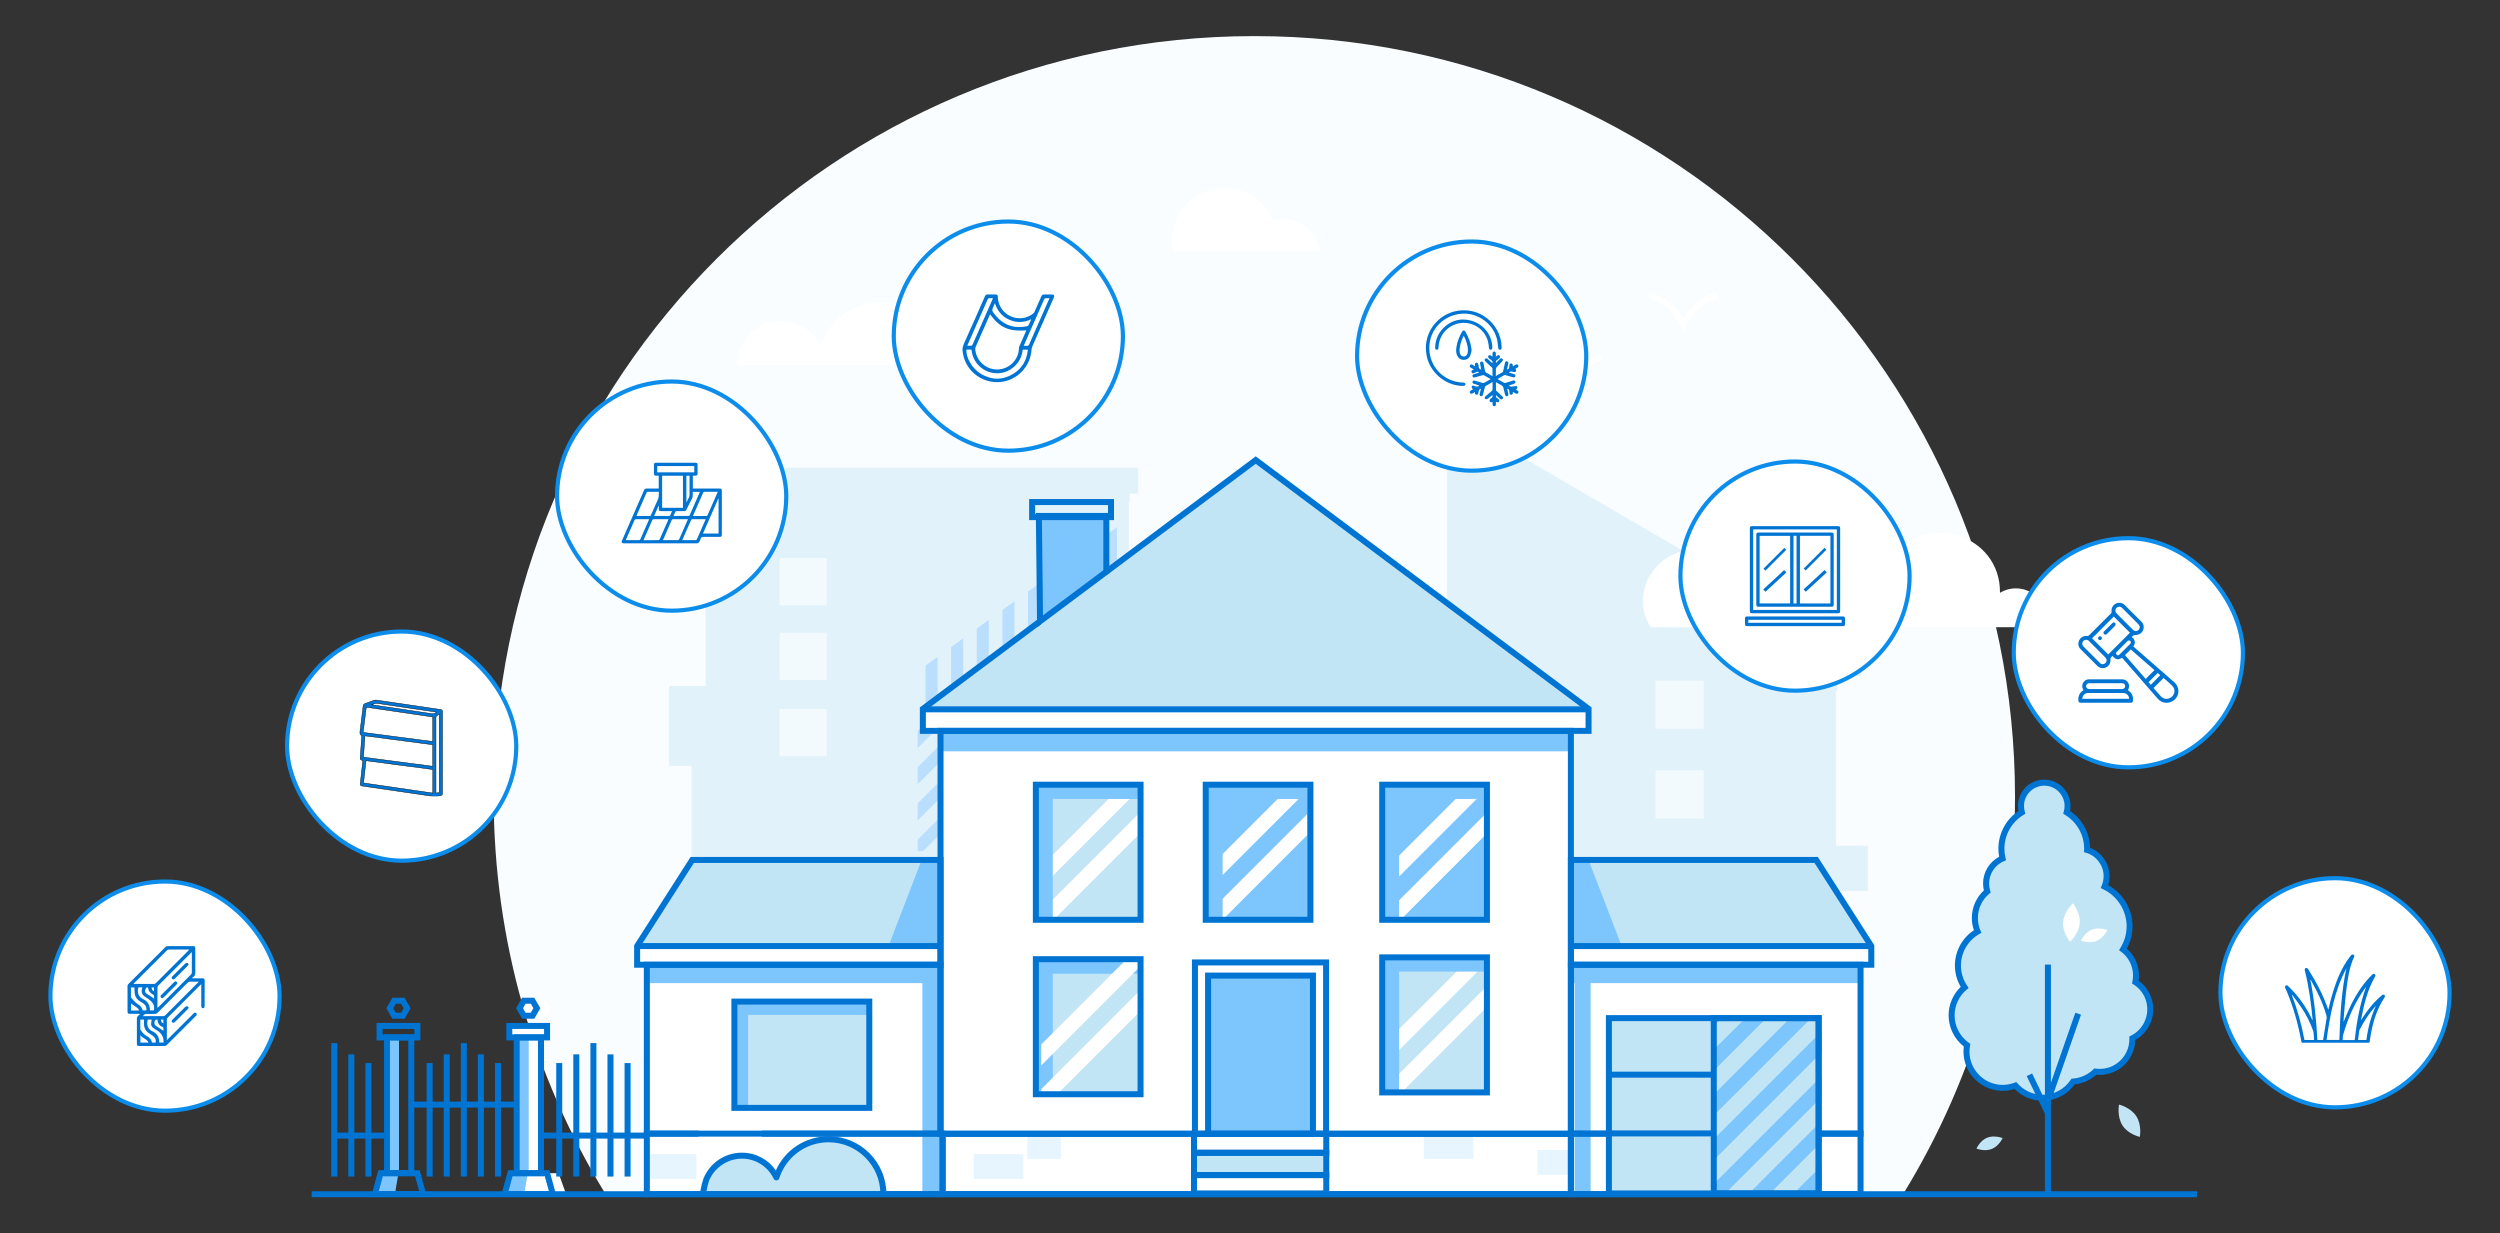 <?xml version="1.0" encoding="UTF-8"?>
<svg xmlns="http://www.w3.org/2000/svg" width="750" height="370" viewBox="0 0 750 370" fill="none">
  <rect x="0" y="0" width="750" height="370" fill="#333333" stroke="none"/>
  <path d="M571.206 357.787C592.333 323.191 604.506 282.538 604.506 239.035C604.506 113.001 502.334 10.83 376.3 10.83C250.267 10.83 148.101 113.001 148.101 239.035C148.101 282.538 160.279 323.191 181.4 357.787H571.206Z" fill="#F9FDFF"></path>
  <path d="M550.8 207.243L551.175 207.459V203.139L550.8 202.918V202.789L558.035 202.794L560.741 197.703L434.079 124.022V134.869L434.121 134.894L434.09 195.594L379.612 232.18V218.906H381.68V213.887H364.652V218.906H366.817V240.773L340.445 258.485L343.15 263.577H350.376L350.386 263.664L350.011 263.921V268.241L350.386 267.984L350.401 342.338L350.381 352.001V356.892H550.794V342.338L550.784 267.29H560.365V253.744H550.789V207.248L550.8 207.243Z" fill="#E2F2FB"></path>
  <path d="M204.106 351.333V346.149H207.489V238.181V229.758H200.727V205.787H201.046H211.691V166.08H211.789V150.502V148.106H208.719V140.33H247.845H255.425H341.464V148.106H338.933V150.502H338.656V346.149H341.772V351.333H351.708V357.293H196.628V351.333H204.106Z" fill="#E2F2FB"></path>
  <path d="M298.753 255.281L338.311 215.723V210.622L293.651 255.281H298.753Z" fill="#B9DEFE"></path>
  <path d="M304.518 255.281H309.619L338.892 226.004H338.697V221.103L304.518 255.281Z" fill="#B9DEFE"></path>
  <path d="M339.848 241.694L326.261 255.281H331.363L339.848 246.795V241.694Z" fill="#B9DEFE"></path>
  <path d="M339.849 252.561L337.128 255.281H339.849V252.561Z" fill="#B9DEFE"></path>
  <path d="M339.849 230.822L315.39 255.281H320.491L339.849 235.924V230.822Z" fill="#B9DEFE"></path>
  <path d="M275.292 241.036V246.137L338.311 183.113V178.011L275.292 241.036Z" fill="#B9DEFE"></path>
  <path d="M275.292 251.902V255.281H277.014L338.311 193.984V188.883L275.292 251.902Z" fill="#B9DEFE"></path>
  <path d="M287.886 255.281L338.311 204.857V199.755L282.784 255.281H287.886Z" fill="#B9DEFE"></path>
  <path d="M275.292 230.164V235.266L338.311 172.246V167.145L275.292 230.164Z" fill="#B9DEFE"></path>
  <path d="M297.452 197.137L275.292 219.297V224.244C275.328 224.26 275.358 224.28 275.394 224.296L317.287 182.403L297.452 197.137Z" fill="#B9DEFE"></path>
  <path d="M599.995 177.836C600.186 160.31 577.599 153.213 567.673 167.52C566.315 166.64 564.814 165.977 563.204 165.566C560.715 154.771 551.057 146.717 539.506 146.717C527.956 146.717 517.423 155.511 515.515 167.036C501.985 159.374 487.009 174.91 495.176 188.153H613.927C615.881 180.017 607.092 173.655 600.001 177.836H599.995Z" fill="white"></path>
  <path d="M264.173 90.646C255.754 90.646 248.621 96.164 246.199 103.781C244.065 99.353 239.544 96.293 234.304 96.293C227.006 96.293 221.087 102.212 221.087 109.51H283.042C283.042 99.09 274.597 90.646 264.178 90.646H264.173Z" fill="white"></path>
  <path d="M505.019 99.383L504.227 97.902C504.17 97.799 504.109 97.676 504.031 97.522C503.209 95.876 501.023 91.505 494.589 89.458L495.134 87.745C501.023 89.623 503.774 93.372 505.024 95.557L505.405 94.842C505.528 94.626 508.254 89.859 514.898 87.74L515.443 89.453C509.473 91.356 507.086 95.526 506.983 95.701L505.014 99.373L505.019 99.383Z" fill="white"></path>
  <path d="M473.021 114.74L472.27 113.552C472.187 113.423 472.1 113.274 472.007 113.12C471.164 111.711 469.755 109.355 465.291 108.131L465.764 106.393C470.11 107.581 472.007 109.792 473.046 111.376C474.157 109.736 476.05 107.56 480.318 106.393L480.791 108.131C476.446 109.319 475.057 111.531 474.044 113.146C473.951 113.29 473.869 113.428 473.782 113.557L473.015 114.74H473.021Z" fill="white"></path>
  <path d="M396.044 75.423C395.149 69.885 390.345 65.652 384.555 65.652C383.583 65.652 382.642 65.77 381.736 65.997C379.361 60.355 373.781 56.395 367.275 56.395C358.615 56.395 351.59 63.42 351.59 72.081C351.59 73.227 351.718 74.343 351.95 75.423H396.044Z" fill="white"></path>
  <path d="M319.694 169.294V213.1H316.089V171.901L319.694 169.294Z" fill="#B9DEFE"></path>
  <path d="M288.951 191.521V213.1H285.346V194.123L288.951 191.521Z" fill="#B9DEFE"></path>
  <path d="M304.322 180.408V213.1H300.717V183.015L304.322 180.408Z" fill="#B9DEFE"></path>
  <path d="M312.005 174.854V213.1H308.4V177.461L312.005 174.854Z" fill="#B9DEFE"></path>
  <path d="M281.267 197.075V213.1H277.657V199.683L281.267 197.075Z" fill="#B9DEFE"></path>
  <path d="M296.634 185.967V213.1H293.029V188.569L296.634 185.967Z" fill="#B9DEFE"></path>
  <path d="M327.377 163.74V213.1H323.772V166.347L327.377 163.74Z" fill="#B9DEFE"></path>
  <path d="M335.066 158.181V213.1H331.456V160.793L335.066 158.181Z" fill="#B9DEFE"></path>
  <path d="M643.142 296.953C642.427 295.996 641.558 295.215 640.606 294.603C641.146 291.949 640.607 289.09 638.853 286.755C638.282 285.994 637.619 285.351 636.899 284.806C638.143 282.79 638.879 280.419 638.879 277.873C638.879 272.612 635.798 268.087 631.349 265.957C631.751 264.991 631.972 263.931 631.972 262.82C631.972 259.107 629.503 255.98 626.119 254.973C626.119 254.859 626.135 254.746 626.135 254.628C626.135 249.994 623.671 245.942 619.994 243.679C620.169 243.072 620.267 242.429 620.267 241.766C620.267 237.904 617.135 234.777 613.278 234.777C609.421 234.777 606.289 237.909 606.289 241.766C606.289 242.429 606.387 243.067 606.561 243.679C602.884 245.942 600.421 249.994 600.421 254.628C600.421 255.626 600.544 256.592 600.76 257.523C597.86 258.783 595.828 261.674 595.828 265.037C595.828 265.865 595.952 266.662 596.183 267.413C593.91 269.321 592.46 272.185 592.46 275.384C592.46 276.819 592.753 278.187 593.278 279.431C589.755 281.458 587.374 285.253 587.374 289.614C587.374 292.052 588.119 294.32 589.39 296.197C587.003 298.213 585.481 301.216 585.481 304.585C585.481 308.288 587.317 311.553 590.125 313.543C590.012 314.166 589.945 314.803 589.945 315.462C589.945 321.468 594.815 326.339 600.822 326.339C602.159 326.339 603.435 326.087 604.617 325.644C606.628 327.902 609.549 329.332 612.81 329.332C616.615 329.332 619.963 327.398 621.933 324.462C624.525 324.266 626.855 323.155 628.624 321.463C631.077 321.782 633.648 321.201 635.783 319.602C638.436 317.617 639.794 314.546 639.712 311.471C640.216 311.214 640.709 310.921 641.182 310.571C645.487 307.352 646.366 301.252 643.142 296.948V296.953Z" fill="#C2E5F5"></path>
  <path d="M331.892 171.521L312.01 186.383L311.351 154.766H331.588L331.892 171.521Z" fill="#7CC5FD"></path>
  <path d="M282.157 257.986H207.669L191.141 283.824V289.424H194.051V358.229H282.78L282.157 257.986Z" fill="white"></path>
  <path d="M471.26 257.986H544.941L561.47 283.823V289.424H558.564V358.229H472.063L471.26 257.986Z" fill="white"></path>
  <path d="M477.19 219.883L476.568 212.663L377.333 138.026L276.854 212.663L277.476 219.883H282.778V340.527V358.229H472.063L471.883 340.09V219.883H477.19Z" fill="white"></path>
  <path d="M260.789 300.481H220.315V332.366H260.789V300.481Z" fill="#C2E5F5"></path>
  <path d="M342.167 235.415H310.755V275.934H342.167V235.415Z" fill="#C2E5F5"></path>
  <path d="M342.167 287.752H310.755V328.272H342.167V287.752Z" fill="#C2E5F5"></path>
  <path d="M393.127 235.415H361.715V275.934H393.127V235.415Z" fill="#7CC5FD"></path>
  <path d="M446.071 235.415H414.659V275.934H446.071V235.415Z" fill="#7CC5FD"></path>
  <path d="M446.071 287.207H414.659V327.727H446.071V287.207Z" fill="#C2E5F5"></path>
  <path d="M514.131 305.438H482.667V358.033H514.131V305.438Z" fill="#C2E5F5"></path>
  <path d="M545.594 305.438H514.131V358.033H545.594V305.438Z" fill="#C2E5F5"></path>
  <path d="M476.568 212.663H276.854L377.333 138.026L476.568 212.663Z" fill="#C2E5F5"></path>
  <path d="M561.382 283.679H471.883V257.986H544.941L561.382 283.679Z" fill="#C2E5F5"></path>
  <path d="M191.84 283.68H281.334V257.986H208.281L191.84 283.68Z" fill="#C2E5F5"></path>
  <path d="M470.808 219.256H282.156V225.396H470.808V219.256Z" fill="#7CC5FD"></path>
  <path d="M558.158 289.424H471.883V294.937H558.158V289.424Z" fill="#7CC5FD"></path>
  <path d="M281.339 289.424H194.051V294.937H281.339V289.424Z" fill="#7CC5FD"></path>
  <path d="M282.773 289.424H276.705V358.229H282.773V289.424Z" fill="#7CC5FD"></path>
  <path d="M477.19 289.424H472.376V358.229H477.19V289.424Z" fill="#7CC5FD"></path>
  <path d="M513.478 305.094V308.442L516.825 305.094H513.478Z" fill="#7CC5FD"></path>
  <path d="M544.648 357.802L546.499 355.951V349.651L538.353 357.802H544.648Z" fill="#7CC5FD"></path>
  <path d="M531.225 357.802L546.499 342.528V336.228L524.93 357.802H531.225Z" fill="#7CC5FD"></path>
  <path d="M513.478 335.282L543.671 305.094H537.371L513.478 328.987V335.282Z" fill="#7CC5FD"></path>
  <path d="M517.807 357.802L546.499 329.106V322.806L513.477 355.827V357.802H517.807Z" fill="#7CC5FD"></path>
  <path d="M513.477 342.405V348.705L546.499 315.683V309.388L513.477 342.405Z" fill="#7CC5FD"></path>
  <path d="M513.478 321.864L530.248 305.094H523.948L513.478 315.564V321.864Z" fill="#7CC5FD"></path>
  <path d="M393.888 292.674H362.424V340.527H393.888V292.674Z" fill="#7CC5FD"></path>
  <path d="M389.99 296.217H366.163V340.173H389.99V296.217Z" fill="#7CC5FD"></path>
  <path d="M397.879 345.835H358.197V352.526H397.879V345.835Z" fill="#C2E5F5"></path>
  <path d="M331.892 155.229H311.701V159.672H331.892V155.229Z" fill="#7CC5FD"></path>
  <path d="M224.44 300.481H220.84V332.366H224.44V300.481Z" fill="#7CC5FD"></path>
  <path d="M260.789 300.481H220.315V304.461H260.789V300.481Z" fill="#7CC5FD"></path>
  <path d="M387.742 235.239L361.725 261.262V267.562L392.201 237.08V235.239H387.742Z" fill="white"></path>
  <path d="M365.88 276.829L392.201 250.503V244.203L361.725 274.684V276.829H365.88Z" fill="white"></path>
  <path d="M337.039 235.239L311.022 261.262V267.562L341.498 237.08V235.239H337.039Z" fill="white"></path>
  <path d="M315.178 276.829L341.498 250.503V244.203L311.022 274.684V276.829H315.178Z" fill="white"></path>
  <path d="M441.144 235.239L415.122 261.262V267.562L445.603 237.08V235.239H441.144Z" fill="white"></path>
  <path d="M419.277 276.829L445.603 250.503V244.203L415.122 274.684V276.829H419.277Z" fill="white"></path>
  <path d="M441.144 287.315L415.122 313.333V319.633L445.603 289.151V287.315H441.144Z" fill="white"></path>
  <path d="M419.277 328.9L445.603 302.574V296.274L415.122 326.755V328.9H419.277Z" fill="white"></path>
  <path d="M486.493 283.823H471.26V258.012H476.568L486.493 283.823Z" fill="#7CC5FD"></path>
  <path d="M266.553 283.823H281.78V258.012H276.478L266.553 283.823Z" fill="#7CC5FD"></path>
  <path d="M318.263 340.275H308.209V347.707H318.263V340.275Z" fill="#E6F5FF"></path>
  <path d="M471.261 344.991H461.207V352.422H471.261V344.991Z" fill="#E6F5FF"></path>
  <path d="M307.006 346.246H292.143V353.677H307.006V346.246Z" fill="#E6F5FF"></path>
  <path d="M441.998 340.275H427.136V347.707H441.998V340.275Z" fill="#E6F5FF"></path>
  <path d="M208.914 346.246H194.051V353.677H208.914V346.246Z" fill="#E6F5FF"></path>
  <path d="M169.669 357.786H154.843L156.931 351.955H167.576L169.669 357.786Z" fill="white"></path>
  <path d="M164.65 307.773H153.315V311.214H164.65V307.773Z" fill="white"></path>
  <path d="M162.176 311.219H155.655V351.96H162.176V311.219Z" fill="white"></path>
  <path d="M166.368 357.786H151.541L153.634 351.955H164.274L166.368 357.786Z" fill="white"></path>
  <path d="M265.011 358.229C265.011 349.43 257.734 342.297 248.755 342.297C241.498 342.297 235.358 346.956 233.265 353.39C231.424 349.651 227.531 347.069 223.015 347.069C218.5 347.069 214.252 349.882 212.519 353.889C212.519 353.889 211.645 356.203 211.413 358.949L265.006 358.234L265.011 358.229Z" fill="#C2E5F5"></path>
  <path d="M163.945 300.445H161.384L160.109 302.661L161.384 304.883H163.945L165.226 302.661L163.945 300.445Z" fill="white"></path>
  <path d="M160.66 300.445H158.098L156.818 302.661L158.098 304.883H160.66L161.94 302.661L160.66 300.445Z" fill="white"></path>
  <path d="M119.697 311.219H116.082V351.96H119.697V311.219Z" fill="#7CC5FD"></path>
  <path d="M158.612 311.219H154.997V351.96H158.612V311.219Z" fill="#7CC5FD"></path>
  <path d="M118.509 358.033H112.883L114.189 351.955H119.538L118.509 358.033Z" fill="#7CC5FD"></path>
  <path d="M157.296 358.033H151.67L152.976 351.955H158.325L157.296 358.033Z" fill="#7CC5FD"></path>
  <path d="M248.035 167.433H233.892V181.575H248.035V167.433Z" fill="#F3FAFE"></path>
  <path d="M248.035 189.845H233.892V203.987H248.035V189.845Z" fill="#F3FAFE"></path>
  <path d="M248.035 212.709H233.892V226.852H248.035V212.709Z" fill="#F3FAFE"></path>
  <path d="M511.086 231.084H496.63V245.541H511.086V231.084Z" fill="#F3FAFE"></path>
  <path d="M511.086 204.177H496.63V218.634H511.086V204.177Z" fill="#F3FAFE"></path>
  <path d="M315.831 235.415H310.755V275.934H315.831V235.415Z" fill="#7CC5FD"></path>
  <path d="M342.167 235.415H310.755V239.683H342.167V235.415Z" fill="#7CC5FD"></path>
  <path d="M315.831 287.845H310.755V328.365H315.831V287.845Z" fill="#7CC5FD"></path>
  <path d="M342.167 287.845H310.755V292.113H342.167V287.845Z" fill="#7CC5FD"></path>
  <path d="M419.735 235.415H414.659V275.934H419.735V235.415Z" fill="#7CC5FD"></path>
  <path d="M446.071 235.415H414.659V239.683H446.071V235.415Z" fill="#7CC5FD"></path>
  <path d="M419.735 287.207H414.659V327.727H419.735V287.207Z" fill="#7CC5FD"></path>
  <path d="M446.071 287.207H414.659V291.476H446.071V287.207Z" fill="#7CC5FD"></path>
  <path d="M338.397 287.315L312.38 313.333V319.633L342.856 289.151V287.315H338.397Z" fill="white"></path>
  <path d="M316.53 328.9L342.856 302.574V296.274L312.38 326.755V328.9H316.53Z" fill="white"></path>
  <path d="M366.791 235.415H361.715V275.934H366.791V235.415Z" fill="#7CC5FD"></path>
  <path d="M393.127 235.415H361.715V239.683H393.127V235.415Z" fill="#7CC5FD"></path>
  <path d="M623.918 276.932C623.682 280.11 621.023 282.517 621.023 282.517C621.023 282.517 618.703 279.832 618.94 276.654C619.177 273.476 621.882 271.007 621.882 271.007C621.882 271.007 624.155 273.754 623.923 276.932H623.918Z" fill="white"></path>
  <path d="M628.938 282.28C626.772 283.154 624.33 282.188 624.33 282.188C624.33 282.188 625.343 279.791 627.508 278.917C629.673 278.043 632.172 279.02 632.172 279.02C632.172 279.02 631.103 281.406 628.938 282.28Z" fill="white"></path>
  <path d="M640.894 334.865C642.622 337.545 641.949 341.067 641.949 341.067C641.949 341.067 638.477 340.327 636.754 337.647C635.027 334.968 635.695 331.368 635.695 331.368C635.695 331.368 639.166 332.191 640.894 334.865Z" fill="#C2E5F5"></path>
  <path d="M597.552 344.683C595.386 345.557 592.944 344.59 592.944 344.59C592.944 344.59 593.957 342.193 596.122 341.319C598.287 340.445 600.786 341.422 600.786 341.422C600.786 341.422 599.717 343.808 597.552 344.683Z" fill="#C2E5F5"></path>
  <path d="M211.717 359.032L209.922 358.882C210.164 355.961 211.053 353.529 211.094 353.426C213.059 348.782 217.549 345.804 222.553 345.804C226.692 345.804 230.452 347.81 232.745 351.148C235.507 344.935 241.648 340.883 248.58 340.883C258.14 340.883 265.916 348.659 265.916 358.219H264.116C264.116 349.651 257.148 342.683 248.58 342.683C241.786 342.683 235.836 347.028 233.774 353.498C233.661 353.848 233.347 354.095 232.982 354.12C232.617 354.151 232.267 353.945 232.108 353.611C230.318 349.903 226.656 347.594 222.553 347.594C218.449 347.594 214.437 350.14 212.771 354.079C212.771 354.079 211.943 356.363 211.722 359.021L211.717 359.032Z" fill="#0074D3"></path>
  <path d="M659.106 357.37H93.5V359.17H659.106V357.37Z" fill="#0074D3"></path>
  <path d="M615.275 289.383H613.475V358.394H615.275V289.383Z" fill="#0074D3"></path>
  <path d="M622.6 303.813L613.509 329.89L615.208 330.483L624.3 304.405L622.6 303.813Z" fill="#0074D3"></path>
  <path d="M609.636 322.039L608.015 322.821L613.567 334.326L615.188 333.544L609.636 322.039Z" fill="#0074D3"></path>
  <path d="M612.811 330.242C609.638 330.242 606.594 328.956 604.362 326.699C603.204 327.064 602.016 327.254 600.823 327.254C594.333 327.254 589.046 321.972 589.046 315.477C589.046 314.983 589.082 314.479 589.149 313.955C586.28 311.708 584.583 308.252 584.583 304.6C584.583 301.36 585.899 298.285 588.224 296.053C587.077 294.109 586.47 291.908 586.47 289.63C586.47 285.382 588.635 281.406 592.168 279.072C591.762 277.894 591.556 276.66 591.556 275.394C591.556 272.242 592.862 269.259 595.161 267.12C595.002 266.441 594.919 265.747 594.919 265.047C594.919 261.674 596.786 258.598 599.733 257.03C599.589 256.222 599.517 255.42 599.517 254.638C599.517 250.051 601.754 245.854 605.534 243.278C605.436 242.779 605.385 242.275 605.385 241.776C605.385 237.425 608.923 233.887 613.274 233.887C617.625 233.887 621.163 237.425 621.163 241.776C621.163 242.275 621.112 242.779 621.014 243.278C624.711 245.798 626.933 249.871 627.026 254.34C630.497 255.672 632.863 259.071 632.863 262.826C632.863 263.746 632.724 264.651 632.451 265.525C636.92 267.994 639.764 272.756 639.764 277.878C639.764 280.224 639.173 282.533 638.052 284.595C638.623 285.094 639.127 285.634 639.564 286.22C641.271 288.498 641.991 291.373 641.58 294.191C642.454 294.824 643.215 295.57 643.848 296.418C647.36 301.113 646.399 307.789 641.703 311.306C641.359 311.564 640.994 311.8 640.592 312.026C640.505 315.297 638.926 318.373 636.303 320.337C634.174 321.926 631.567 322.656 628.913 322.415C627.093 324.035 624.814 325.058 622.413 325.331C620.176 328.416 616.612 330.247 612.785 330.247L612.811 330.242ZM604.881 324.6L605.292 325.058C607.211 327.208 609.952 328.442 612.811 328.442C616.18 328.442 619.312 326.771 621.189 323.968L621.43 323.608L621.868 323.577C624.151 323.402 626.331 322.425 628.003 320.826L628.317 320.527L628.743 320.584C631.073 320.887 633.382 320.291 635.244 318.897C637.553 317.169 638.885 314.407 638.813 311.512L638.798 310.941L639.307 310.684C639.806 310.432 640.243 310.165 640.644 309.866C644.542 306.95 645.344 301.401 642.423 297.503C641.801 296.67 641.024 295.955 640.124 295.374L639.605 295.04L639.728 294.438C640.238 291.939 639.656 289.336 638.139 287.31C637.651 286.657 637.054 286.061 636.36 285.541L635.707 285.047L636.139 284.348C637.347 282.399 637.985 280.162 637.985 277.889C637.985 273.183 635.234 268.822 630.97 266.785L630.199 266.415L630.528 265.628C630.898 264.739 631.083 263.803 631.083 262.836C631.083 259.637 628.939 256.762 625.874 255.852L625.21 255.657L625.231 254.967C625.231 254.901 625.236 254.839 625.241 254.777C625.241 254.736 625.246 254.695 625.246 254.649C625.246 250.473 623.112 246.667 619.533 244.466L618.952 244.111L619.137 243.458C619.296 242.902 619.373 242.342 619.373 241.792C619.373 238.433 616.643 235.703 613.284 235.703C609.926 235.703 607.195 238.433 607.195 241.792C607.195 242.342 607.278 242.902 607.432 243.458L607.617 244.111L607.036 244.466C603.462 246.667 601.322 250.473 601.322 254.649C601.322 255.528 601.43 256.433 601.641 257.343L601.811 258.074L601.122 258.372C598.453 259.529 596.73 262.157 596.73 265.063C596.73 265.777 596.838 266.492 597.043 267.181L597.218 267.747L596.766 268.128C594.606 269.943 593.366 272.597 593.366 275.41C593.366 276.69 593.618 277.935 594.112 279.108L594.421 279.843L593.731 280.239C590.368 282.173 588.28 285.778 588.28 289.64C588.28 291.82 588.923 293.919 590.142 295.719L590.594 296.387L589.972 296.912C587.694 298.835 586.382 301.643 586.382 304.616C586.382 307.871 587.977 310.946 590.646 312.839L591.109 313.168L591.011 313.729C590.898 314.351 590.846 314.927 590.846 315.487C590.846 320.985 595.321 325.464 600.823 325.464C602.001 325.464 603.168 325.248 604.305 324.827L604.881 324.611V324.6Z" fill="#0074D3"></path>
  <path d="M311.132 188.168L310.751 153.871H332.798V171.979L311.132 188.173V188.168ZM312.572 155.666L312.896 184.599L330.998 171.068V155.666H312.572Z" fill="#0074D3"></path>
  <path d="M334.202 156.036H308.74V149.716H334.202V156.036ZM310.545 154.236H332.407V151.516H310.545V154.236Z" fill="#0074D3"></path>
  <path d="M559.064 340.99H545.482V339.19H557.264V290.324H472.162V339.19H482.668V340.99H470.362V288.524H559.064V340.99Z" fill="#0074D3"></path>
  <path d="M562.284 290.324H470.367V257.086H545.348L562.289 283.561V290.324H562.284ZM472.162 288.524H560.478V284.086L544.356 258.886H472.162V288.524Z" fill="#0074D3"></path>
  <path d="M283.057 290.324H190.24V283.561L207.181 257.086H283.062V290.324H283.057ZM192.04 288.524H281.257V258.886H208.163L192.04 284.086V288.524Z" fill="#0074D3"></path>
  <path d="M472.162 341.073H281.257V218.356H472.162V341.073ZM283.057 339.273H470.362V220.156H283.057V339.273Z" fill="#0074D3"></path>
  <path d="M398.728 341.073H357.581V287.83H398.728V341.073ZM359.381 339.273H396.928V289.63H359.381V339.273Z" fill="#0074D3"></path>
  <path d="M477.469 220.156H275.955V212.211L311.471 185.664L312.551 187.104L277.755 213.116V218.356H475.669V213.116L376.712 139.147L332.433 172.241L331.358 170.801L376.712 136.9L477.469 212.211V220.156Z" fill="#0074D3"></path>
  <path d="M394.784 341.073H361.521V291.774H394.784V341.073ZM363.326 339.273H392.989V293.574H363.326V339.273Z" fill="#0074D3"></path>
  <path d="M283.057 340.99H228.595V339.19H281.257V290.324H194.951V339.19H209.546V340.99H193.151V288.524H283.057V340.99Z" fill="#0074D3"></path>
  <path d="M194.951 359.165H193.151V339.19H283.679V359.129H194.951V359.165ZM194.951 357.329H281.879V340.99H194.951V357.329Z" fill="#0074D3"></path>
  <path d="M559.064 359.129H470.362V339.19H481.964V340.99H472.162V357.329H557.264V340.99H545.482V339.19H559.064V359.129Z" fill="#0074D3"></path>
  <path d="M472.162 359.129H281.879V339.19H472.162V359.129ZM283.679 357.329H470.362V340.99H283.679V357.329Z" fill="#0074D3"></path>
  <path d="M343.068 276.834H309.856V234.515H343.068V276.834ZM311.656 275.034H341.268V236.315H311.656V275.034Z" fill="#0074D3"></path>
  <path d="M343.068 329.172H309.856V286.853H343.068V329.172ZM311.656 327.372H341.268V288.653H311.656V327.372Z" fill="#0074D3"></path>
  <path d="M394.028 276.834H360.816V234.515H394.028V276.834ZM362.616 275.034H392.228V236.315H362.616V275.034Z" fill="#0074D3"></path>
  <path d="M446.973 276.834H413.761V234.515H446.973V276.834ZM415.561 275.034H445.173V236.315H415.561V275.034Z" fill="#0074D3"></path>
  <path d="M446.973 328.627H413.761V286.308H446.973V328.627ZM415.561 326.827H445.173V288.108H415.561V326.827Z" fill="#0074D3"></path>
  <path d="M398.78 353.426H357.298V344.935H398.78V353.426ZM359.098 351.626H396.98V346.735H359.098V351.626Z" fill="#0074D3"></path>
  <path d="M398.78 358.933H357.298V351.625H398.78V358.933ZM359.098 357.133H396.98V353.425H359.098V357.133Z" fill="#0074D3"></path>
  <path d="M398.78 346.735H357.298V339.273H398.78V346.735ZM359.098 344.935H396.98V341.073H359.098V344.935Z" fill="#0074D3"></path>
  <path d="M546.495 358.934H481.769V304.539H546.495V358.934ZM483.569 357.134H544.695V306.339H483.569V357.134Z" fill="#0074D3"></path>
  <path d="M546.495 358.934H513.232V304.539H546.495V358.934ZM515.032 357.134H544.695V306.339H515.032V357.134Z" fill="#0074D3"></path>
  <path d="M261.689 333.261H219.416V299.576H261.689V333.261ZM221.215 331.461H259.889V301.376H221.215V331.461Z" fill="#0074D3"></path>
  <path d="M282.157 282.923H191.141V284.723H282.157V282.923Z" fill="#0074D3"></path>
  <path d="M561.831 282.923H470.814V284.723H561.831V282.923Z" fill="#0074D3"></path>
  <path d="M476.42 211.902H276.706V213.702H476.42V211.902Z" fill="#0074D3"></path>
  <path d="M514.713 321.5H482.668V323.299H514.713V321.5Z" fill="#0074D3"></path>
  <path d="M514.713 339.119H482.668V340.919H514.713V339.119Z" fill="#0074D3"></path>
  <path d="M101.178 312.926H99.378V352.973H101.178V312.926Z" fill="#0074D3"></path>
  <path d="M106.3 316.31H104.5V352.968H106.3V316.31Z" fill="#0074D3"></path>
  <path d="M111.428 318.918H109.628V352.968H111.428V318.918Z" fill="#0074D3"></path>
  <path d="M129.798 318.918H127.998V352.968H129.798V318.918Z" fill="#0074D3"></path>
  <path d="M134.92 316.31H133.12V352.968H134.92V316.31Z" fill="#0074D3"></path>
  <path d="M140.048 312.926H138.248V352.973H140.048V312.926Z" fill="#0074D3"></path>
  <path d="M145.17 316.31H143.37V352.968H145.17V316.31Z" fill="#0074D3"></path>
  <path d="M150.297 318.918H148.497V352.968H150.297V318.918Z" fill="#0074D3"></path>
  <path d="M168.672 318.918H166.872V352.968H168.672V318.918Z" fill="#0074D3"></path>
  <path d="M173.794 316.31H171.994V352.968H173.794V316.31Z" fill="#0074D3"></path>
  <path d="M178.922 312.926H177.122V352.973H178.922V312.926Z" fill="#0074D3"></path>
  <path d="M184.044 316.31H182.244V352.968H184.044V316.31Z" fill="#0074D3"></path>
  <path d="M189.171 318.918H187.371V352.968H189.171V318.918Z" fill="#0074D3"></path>
  <path d="M124.285 352.85H115.187V310.314H124.285V352.85ZM116.982 351.05H122.479V312.114H116.982V351.05Z" fill="#0074D3"></path>
  <path d="M128.106 359.113H111.294L113.505 351.055H125.894L128.106 359.113ZM113.649 357.313H125.74L124.516 352.855H114.868L113.644 357.313H113.649Z" fill="#0074D3"></path>
  <path d="M126.105 312.119H112.971V306.878H126.105V312.119ZM114.771 310.319H124.305V308.678H114.771V310.319Z" fill="#0074D3"></path>
  <path d="M121.364 305.629H117.718L115.897 302.471L117.718 299.313H121.364L123.184 302.471L121.364 305.629ZM118.756 303.829H120.325L121.107 302.471L120.325 301.113H118.756L117.975 302.471L118.756 303.829Z" fill="#0074D3"></path>
  <path d="M163.2 352.85H154.103V310.314H163.2V352.85ZM155.897 351.05H161.395V312.114H155.897V351.05Z" fill="#0074D3"></path>
  <path d="M167.021 359.113H150.209L152.421 351.055H164.81L167.021 359.113ZM152.565 357.313H164.656L163.432 352.855H153.784L152.56 357.313H152.565Z" fill="#0074D3"></path>
  <path d="M165.02 312.119H151.886V306.878H165.02V312.119ZM153.686 310.319H163.22V308.678H153.686V310.319Z" fill="#0074D3"></path>
  <path d="M160.279 305.629H156.633L154.812 302.471L156.633 299.313H160.279L162.099 302.471L160.279 305.629ZM157.671 303.829H159.24L160.022 302.471L159.24 301.113H157.671L156.89 302.471L157.671 303.829Z" fill="#0074D3"></path>
  <path d="M116.087 339.777H100.278V341.577H116.087V339.777Z" fill="#0074D3"></path>
  <path d="M193.784 339.777H162.253V341.577H193.784V339.777Z" fill="#0074D3"></path>
  <path d="M155.352 330.479H123.822V332.278H155.352V330.479Z" fill="#0074D3"></path>
  <rect x="15.125" y="264.455" width="68.75" height="68.75" rx="34.375" fill="white"></rect>
  <rect x="15.125" y="264.455" width="68.75" height="68.75" rx="34.375" stroke="#0C8DEB" stroke-width="1.25"></rect>
  <g clip-path="url(#clip0_727_13241)">
    <path d="M57.752 293.494C58.631 293.494 59.504 293.494 60.383 293.494C60.525 293.494 60.674 293.494 60.816 293.494C61.211 293.494 61.398 293.694 61.398 294.082C61.398 296.655 61.398 299.228 61.392 301.8C61.392 302.233 61.204 302.466 60.887 302.466C60.571 302.466 60.383 302.233 60.383 301.794C60.383 299.796 60.383 297.806 60.383 295.808C60.383 295.653 60.383 295.504 60.383 295.252C60.209 295.414 60.099 295.504 60.002 295.601C56.789 298.807 53.583 302.02 50.364 305.226C50.138 305.446 50.047 305.672 50.047 305.983C50.06 307.89 50.053 309.796 50.053 311.703C50.053 311.774 50.066 311.846 50.073 312.014C50.228 311.871 50.338 311.774 50.441 311.671C52.917 309.195 55.386 306.726 57.862 304.25C57.966 304.147 58.063 304.037 58.172 303.946C58.405 303.759 58.657 303.746 58.877 303.959C59.097 304.179 59.077 304.425 58.883 304.657C58.819 304.735 58.748 304.806 58.677 304.877C55.787 307.773 52.898 310.669 49.995 313.552C49.853 313.694 49.595 313.798 49.388 313.798C46.899 313.811 44.417 313.804 41.928 313.804C41.165 313.804 41.062 313.701 41.062 312.919C41.062 310.43 41.049 307.948 41.062 305.459C41.062 305.259 41.191 305.026 41.327 304.864C41.508 304.645 41.754 304.483 41.967 304.295C41.947 304.25 41.928 304.211 41.909 304.166C41.747 304.16 41.586 304.147 41.417 304.147C40.596 304.147 39.769 304.147 38.948 304.147C38.418 304.147 38.263 303.992 38.257 303.481C38.25 300.908 38.244 298.336 38.257 295.763C38.257 295.582 38.353 295.362 38.483 295.233C42.206 291.516 45.936 287.786 49.679 284.063C49.814 283.927 50.06 283.843 50.254 283.843C52.807 283.83 55.367 283.83 57.927 283.83C58.399 283.83 58.586 284.011 58.586 284.476C58.586 286.888 58.567 289.305 58.593 291.716C58.593 292.279 58.496 292.738 58.024 293.074C57.907 293.158 57.791 293.248 57.675 293.332C57.701 293.384 57.72 293.436 57.746 293.481L57.752 293.494ZM56.776 284.884C56.66 284.871 56.608 284.858 56.556 284.858C54.566 284.858 52.568 284.851 50.577 284.871C50.403 284.871 50.196 284.994 50.066 285.123C46.802 288.374 43.544 291.632 40.286 294.89C40.215 294.961 40.151 295.052 40.053 295.181C42.116 295.181 44.106 295.181 46.097 295.188C46.395 295.188 46.608 295.104 46.815 294.89C50.028 291.665 53.247 288.452 56.459 285.233C56.556 285.136 56.641 285.032 56.776 284.884ZM57.532 285.653C57.449 285.711 57.423 285.724 57.403 285.743C54.081 289.066 50.758 292.382 47.442 295.711C47.313 295.84 47.242 296.093 47.242 296.286C47.229 298.206 47.235 300.133 47.235 302.052C47.235 302.136 47.261 302.227 47.28 302.337C47.352 302.285 47.39 302.259 47.423 302.233C50.732 298.924 54.048 295.614 57.352 292.292C57.474 292.169 57.545 291.943 57.545 291.762C57.558 289.855 57.552 287.948 57.552 286.041C57.552 285.931 57.539 285.821 57.532 285.646V285.653ZM59.62 294.509C58.69 294.509 57.862 294.522 57.041 294.509C56.731 294.502 56.505 294.593 56.279 294.819C53.26 297.851 50.234 300.876 47.203 303.895C47.048 304.05 46.783 304.153 46.563 304.166C45.697 304.199 44.824 304.211 43.964 304.166C43.428 304.14 43.169 304.425 42.872 304.838H43.324C45.186 304.838 47.054 304.832 48.916 304.845C49.22 304.845 49.42 304.748 49.633 304.541C52.846 301.316 56.072 298.096 59.291 294.877C59.381 294.787 59.465 294.69 59.62 294.522V294.509ZM39.278 296.235C39.278 297.204 39.278 298.155 39.278 299.105C39.278 299.182 39.317 299.286 39.368 299.344C39.898 299.906 40.37 300.566 40.991 300.992C41.812 301.555 42.607 302.072 42.781 303.119H43.893C43.997 302.421 43.829 301.813 43.357 301.341C43.046 301.031 42.665 300.773 42.277 300.566C41.262 300.036 40.603 299.234 40.428 298.103C40.338 297.495 40.364 296.875 40.331 296.235H39.271H39.278ZM46.705 312.783C46.802 312.175 46.705 311.606 46.317 311.18C45.962 310.798 45.529 310.462 45.07 310.21C44.016 309.635 43.363 308.795 43.215 307.605C43.143 307.043 43.202 306.461 43.202 305.879H42.09C42.09 306.849 42.09 307.799 42.09 308.749C42.09 308.827 42.129 308.917 42.174 308.988C42.633 309.68 43.143 310.327 43.887 310.727C44.733 311.186 45.412 311.768 45.587 312.776H46.699L46.705 312.783ZM45.509 305.879H44.326C43.848 307.696 44.546 308.866 45.729 309.402C46.789 309.874 47.487 310.701 47.707 311.871C47.765 312.162 47.765 312.466 47.791 312.77H49.097C49.026 312.208 49.065 311.652 48.883 311.173C48.528 310.23 47.836 309.519 46.957 309.021C45.296 308.077 45.128 307.728 45.516 305.886L45.509 305.879ZM46.162 303.132C46.401 302.065 46.117 301.141 45.38 300.411C44.882 299.919 44.3 299.499 43.699 299.144C42.659 298.523 42.284 297.709 42.626 296.558C42.659 296.455 42.678 296.351 42.71 296.202C42.394 296.202 42.122 296.222 41.85 296.202C41.56 296.177 41.45 296.293 41.411 296.584C41.217 298.064 41.637 299.163 43.008 299.79C44.081 300.281 44.74 301.16 44.928 302.35C44.966 302.602 44.966 302.86 44.992 303.125H46.169L46.162 303.132ZM47.216 305.847C47.041 305.873 46.841 305.84 46.718 305.924C46.201 306.293 46.201 307.366 46.718 307.721C47.474 308.245 48.257 308.743 49.019 309.241C49.019 309.066 49 308.827 49.019 308.588C49.052 308.284 48.948 308.129 48.644 308.019C48.03 307.793 47.61 307.34 47.397 306.72C47.306 306.448 47.274 306.164 47.203 305.84L47.216 305.847ZM46.22 299.596C46.22 299.422 46.201 299.182 46.22 298.943C46.246 298.646 46.136 298.517 45.865 298.361C45.464 298.135 45.07 297.818 44.805 297.45C44.566 297.114 44.507 296.655 44.346 296.177C44.203 296.222 43.938 296.228 43.861 296.351C43.415 297.062 43.273 297.754 44.216 298.271C44.908 298.646 45.529 299.137 46.214 299.603L46.22 299.596ZM39.297 303.151H41.734C41.54 302.505 41.068 302.266 40.616 301.975C40.163 301.69 39.75 301.348 39.297 301.018V303.151ZM44.572 312.783C44.074 311.652 42.775 311.535 42.122 310.533V312.783H44.572ZM48.276 305.879C48.34 306.39 48.463 306.823 49.006 307.03V305.879H48.276ZM46.181 297.392V296.235H45.483C45.503 296.752 45.677 297.14 46.181 297.392Z" fill="#0074D3"></path>
    <path d="M56.608 302.298C56.479 302.492 56.414 302.654 56.298 302.77C55.024 304.05 53.751 305.323 52.471 306.603C52.225 306.849 51.96 306.939 51.669 306.694C51.424 306.487 51.463 306.17 51.767 305.866C53.027 304.599 54.288 303.326 55.574 302.078C55.722 301.936 56.007 301.859 56.214 301.878C56.349 301.891 56.466 302.137 56.608 302.298Z" fill="#0074D3"></path>
    <path d="M48.735 299.447C48.302 299.447 48.05 299.092 48.192 298.749C48.218 298.684 48.263 298.62 48.315 298.568C49.64 297.237 50.965 295.911 52.296 294.586C52.523 294.36 52.794 294.341 53.027 294.586C53.26 294.825 53.221 295.097 53.001 295.317C51.689 296.635 50.37 297.954 49.045 299.266C48.948 299.363 48.806 299.408 48.741 299.441L48.735 299.447Z" fill="#0074D3"></path>
    <path d="M56.608 289.28C56.479 289.473 56.414 289.635 56.298 289.751C55.024 291.031 53.751 292.305 52.471 293.585C52.225 293.83 51.96 293.927 51.67 293.675C51.424 293.462 51.463 293.152 51.76 292.848C53.021 291.581 54.281 290.307 55.567 289.06C55.716 288.918 56.001 288.84 56.207 288.859C56.343 288.872 56.459 289.118 56.602 289.28H56.608Z" fill="#0074D3"></path>
  </g>
  <rect x="86.125" y="189.455" width="68.75" height="68.75" rx="34.375" fill="white"></rect>
  <rect x="86.125" y="189.455" width="68.75" height="68.75" rx="34.375" stroke="#0C8DEB" stroke-width="1.25"></rect>
  <g clip-path="url(#clip1_727_13241)">
    <path d="M112.964 210.032L112.964 210.032C112.706 209.995 112.42 210.033 112.173 210.113L112.173 210.113L112.172 210.113C111.762 210.253 111.356 210.404 110.952 210.555C110.927 210.564 110.902 210.573 110.877 210.583C110.448 210.742 110.019 210.901 109.586 211.046L109.586 211.046C109.38 211.115 109.229 211.209 109.123 211.344C109.017 211.478 108.961 211.646 108.936 211.853L108.936 211.853L108.936 211.854C108.632 214.447 108.307 217.034 107.982 219.62L107.982 219.62C107.95 219.875 107.981 220.096 108.081 220.281C108.175 220.456 108.327 220.593 108.532 220.692C108.531 220.761 108.525 220.829 108.52 220.899C108.517 220.942 108.514 220.986 108.511 221.031C108.363 223.122 108.215 225.214 108.073 227.306L108.073 227.306C108.064 227.439 108.062 227.549 108.072 227.638C108.083 227.729 108.107 227.805 108.157 227.866C108.206 227.927 108.274 227.968 108.36 227.998C108.445 228.028 108.553 228.05 108.684 228.072L108.684 228.072L108.687 228.072C108.714 228.075 108.743 228.081 108.778 228.09C108.788 228.093 108.799 228.095 108.811 228.099C108.822 228.101 108.834 228.104 108.846 228.107C108.841 228.154 108.838 228.199 108.834 228.242C108.829 228.312 108.823 228.378 108.816 228.448L108.816 228.448C108.695 229.544 108.573 230.637 108.452 231.731C108.33 232.825 108.208 233.918 108.088 235.014C108.059 235.264 108.065 235.445 108.145 235.572C108.227 235.703 108.378 235.757 108.585 235.789L108.586 235.789C109.837 235.973 111.088 236.155 112.339 236.337C113.59 236.519 114.84 236.701 116.091 236.885L116.091 236.885C117.319 237.064 118.546 237.244 119.773 237.425C122.228 237.786 124.683 238.147 127.138 238.496C127.416 238.536 127.694 238.58 127.974 238.625C129.332 238.844 130.707 239.065 132.11 238.692L132.11 238.692C132.235 238.659 132.338 238.63 132.421 238.597C132.505 238.564 132.573 238.525 132.625 238.469C132.729 238.356 132.75 238.192 132.75 237.939V237.892V237.844V237.797V237.749V237.701V237.654V237.606V237.558V237.511V237.463V237.416V237.368V237.32V237.273V237.225V237.177V237.13V237.082V237.035V236.987V236.939V236.892V236.844V236.796V236.749V236.701V236.654V236.606V236.558V236.511V236.463V236.416V236.368V236.32V236.273V236.225V236.177V236.13V236.082V236.035V235.987V235.939V235.892V235.844V235.796V235.749V235.701V235.654V235.606V235.558V235.511V235.463V235.415V235.368V235.32V235.273V235.225V235.177V235.13V235.082V235.035V234.987V234.939V234.892V234.844V234.796V234.749V234.701V234.654V234.606V234.558V234.511V234.463V234.415V234.368V234.32V234.273V234.225V234.177V234.13V234.082V234.034V233.987V233.939V233.892V233.844V233.796V233.749V233.701V233.653V233.606V233.558V233.511V233.463V233.415V233.368V233.32V233.273V233.225V233.177V233.13V233.082V233.034V232.987V232.939V232.892V232.844V232.796V232.749V232.701V232.653V232.606V232.558V232.511V232.463V232.415V232.368V232.32V232.272V232.225V232.177V232.13V232.082V232.034V231.987V231.939V231.891V231.844V231.796V231.749V231.701V231.653V231.606V231.558V231.511V231.463V231.415V231.368V231.32V231.272V231.225V231.177V231.13V231.082V231.034V230.987V230.939V230.891V230.844V230.796V230.749V230.701V230.653V230.606V230.558V230.51V230.463V230.415V230.368V230.32V230.272V230.225V230.177V230.13V230.082V230.034V229.987V229.939V229.891V229.844V229.796V229.749V229.701V229.653V229.606V229.558V229.51V229.463V229.415V229.368V229.32V229.272V229.225V229.177V229.129V229.082V229.034V228.987V228.939V228.891V228.844V228.796V228.748V228.701V228.653V228.606V228.558V228.51V228.463V228.415V228.368V228.32V228.272V228.225V228.177V228.129V228.082V228.034V227.987V227.939V227.891V227.844V227.796V227.748V227.701V227.653V227.606V227.558V227.51V227.463V227.415V227.367V227.32V227.272V227.225V227.177V227.129V227.082V227.034V226.986V226.939V226.891V226.844V226.796V226.748V226.701V226.653V226.606V226.558V226.51V226.463V226.415V226.367V226.32V226.272V226.225V226.177V226.129V226.082V226.034V225.986V225.939V225.891V225.844V225.796V225.748V225.701V225.653V225.605V225.558V225.51V225.463V225.415V225.367V225.32V225.272V225.225V225.177V225.129V225.082V225.034V224.986V224.939V224.891V224.844V224.796V224.748V224.701V224.653V224.605V224.558V224.51V224.463V224.415V224.367V224.32V224.272V224.224V224.177V224.129V224.082V224.034V223.986V223.939V223.891V223.843V223.796V223.748V223.701V223.653V223.605V223.558V223.51V223.463V223.415V223.367V223.32V223.272V223.224V223.177V223.129V223.082V223.034V222.986V222.939V222.891V222.843V222.796V222.748V222.701V222.653V222.605V222.558V222.51V222.462V222.415V222.367V222.32V222.272V222.224V222.177V222.129V222.081V222.034V221.986V221.939V221.891V221.843V221.796V221.748V221.701V221.653V221.605V221.558V221.51V221.462V221.415V221.367V221.32V221.272V221.224V221.177V221.129V221.081V221.034V220.986V220.939V220.891V220.843V220.796V220.748V220.7V220.653V220.605V220.558V220.51V220.462V220.415V220.367V220.32V220.272V220.224V220.177V220.129V220.081V220.034V219.986V219.939V219.891V219.843V219.796V219.748V219.7V219.653V219.605V219.558V219.51V219.462V219.415V219.367V219.319V219.272V219.224V219.177V219.129V219.081V219.034V218.986V218.938V218.891V218.843V218.796V218.748V218.7V218.653V218.605V218.558V218.51V218.462V218.415V218.367V218.319V218.272V218.224V218.177V218.129V218.081V218.034V217.986V217.938V217.891V217.843V217.796V217.748V217.7V217.653V217.605V217.557V217.51V217.462V217.415V217.367V217.319V217.272V217.224V217.176V217.129V217.081V217.034V216.986V216.938V216.891V216.843V216.796V216.748V216.7V216.653V216.605V216.557V216.51V216.462V216.415V216.367V216.319V216.272V216.224V216.176V216.129V216.081V216.034V215.986V215.938V215.891V215.843V215.795V215.748V215.7V215.653V215.605V215.557V215.51V215.462V215.415V215.367V215.319V215.272V215.224V215.176V215.129V215.081V215.034V214.986V214.938V214.891V214.843V214.795V214.748V214.7V214.653V214.605V214.557V214.51V214.462V214.414V214.367V214.319V214.272V214.224V214.176V214.129V214.081V214.033V213.986V213.938V213.891V213.843V213.795V213.748V213.7V213.653V213.605V213.557V213.519L132.736 213.511C132.733 213.294 132.711 213.138 132.621 213.032C132.525 212.919 132.365 212.877 132.138 212.845C130.908 212.661 129.679 212.478 128.442 212.301C123.29 211.538 118.131 210.782 112.964 210.032ZM129.84 234.455C129.839 235.588 129.837 236.721 129.833 237.856L129.824 237.877C129.82 237.887 129.814 237.899 129.808 237.913C122.918 236.908 116.013 235.902 109.06 234.89C109.31 232.654 109.553 230.464 109.796 228.255C109.826 228.255 109.855 228.254 109.884 228.253C109.905 228.252 109.925 228.251 109.945 228.251C110.009 228.249 110.069 228.249 110.128 228.256C113.845 228.743 117.555 229.231 121.272 229.726L121.273 229.726C124.05 230.093 126.828 230.461 129.612 230.821L129.613 230.821C129.702 230.832 129.758 230.845 129.793 230.872C129.822 230.895 129.847 230.936 129.847 231.034C129.844 232.175 129.842 233.313 129.84 234.451L129.84 234.455ZM130.948 213.648C130.749 213.815 130.556 213.944 130.347 214.025C130.109 214.117 129.846 214.148 129.524 214.096L129.452 214.085V214.092C125.849 213.529 122.243 213.001 118.636 212.474C117.744 212.343 116.853 212.213 115.961 212.082L115.961 212.082C115.208 211.972 114.458 211.863 113.707 211.753L113.707 211.753C112.96 211.644 112.214 211.536 111.466 211.427C111.526 211.403 111.586 211.379 111.645 211.355C112.185 211.139 112.696 210.935 113.335 211.032C116.809 211.569 120.284 212.075 123.761 212.581C125.002 212.762 126.242 212.942 127.484 213.124C128.035 213.206 128.586 213.285 129.138 213.365L129.138 213.365C129.689 213.444 130.24 213.524 130.791 213.605C130.828 213.611 130.867 213.622 130.912 213.636C130.921 213.639 130.93 213.642 130.94 213.645C130.942 213.646 130.945 213.647 130.948 213.648ZM131.224 237.849V237.847L131.212 237.85C131.111 237.87 131.011 237.883 130.88 237.899C130.853 237.903 130.823 237.907 130.792 237.911V237.473C130.792 230.123 130.792 222.766 130.785 215.416C130.785 215.226 130.808 215.076 130.868 214.954C130.927 214.834 131.026 214.735 131.189 214.652L131.189 214.652C131.349 214.569 131.496 214.464 131.665 214.342C131.704 214.314 131.743 214.286 131.784 214.257V214.674V214.718V214.762V214.806V214.85V214.894V214.938V214.982V215.026V215.07V215.114V215.158V215.202V215.246V215.29V215.334V215.378V215.422V215.466V215.51V215.554V215.598V215.642V215.686V215.73V215.774V215.818V215.862V215.906V215.95V215.994V216.038V216.082V216.126V216.17V216.214V216.258V216.302V216.346V216.391V216.435V216.479V216.523V216.567V216.611V216.655V216.699V216.743V216.787V216.831V216.875V216.919V216.963V217.007V217.051V217.095V217.139V217.183V217.227V217.271V217.315V217.359V217.403V217.447V217.491V217.535V217.579V217.623V217.667V217.711V217.755V217.799V217.843V217.887V217.931V217.975V218.019V218.063V218.107V218.151V218.195V218.239V218.283V218.327V218.371V218.415V218.459V218.503V218.547V218.591V218.635V218.679V218.723V218.767V218.811V218.855V218.899V218.943V218.987V219.031V219.075V219.119V219.163V219.207V219.251V219.295V219.339V219.383V219.427V219.471V219.515V219.559V219.603V219.647V219.691V219.735V219.779V219.823V219.867V219.911V219.955V219.999V220.043V220.087V220.131V220.175V220.219V220.263V220.307V220.351V220.395V220.439V220.483V220.527V220.571V220.615V220.659V220.703V220.747V220.791V220.835V220.879V220.923V220.967V221.011V221.055V221.099V221.143V221.187V221.231V221.275V221.319V221.363V221.407V221.451V221.495V221.539V221.583V221.627V221.671V221.715V221.759V221.803V221.847V221.891V221.935V221.979V222.023V222.067V222.111V222.155V222.199V222.243V222.287V222.331V222.375V222.419V222.463V222.507V222.551V222.595V222.639V222.683V222.727V222.771V222.815V222.859V222.903V222.947V222.991V223.035V223.079V223.123V223.167V223.211V223.255V223.299V223.343V223.387V223.431V223.475V223.519V223.563V223.607V223.651V223.695V223.739V223.783V223.827V223.871V223.915V223.959V224.003V224.047V224.091V224.135V224.179V224.223V224.267V224.311V224.355V224.399V224.443V224.487V224.531V224.575V224.619V224.663V224.707V224.751V224.795V224.839V224.883V224.927V224.971V225.015V225.059V225.103V225.147V225.191V225.235V225.279V225.323V225.367V225.411V225.455V225.499V225.543V225.587V225.631V225.675V225.719V225.763V225.807V225.851V225.895V225.939V225.983V226.027V226.071V226.115V226.159V226.203V226.247V226.291V226.335V226.379V226.423V226.467V226.511V226.555V226.599V226.643V226.687V226.731V226.775V226.819V226.863V226.907V226.951V226.995V227.039V227.083V227.127V227.171V227.215V227.259V227.303V227.347V227.391V227.435V227.479V227.523V227.567V227.611V227.655V227.699V227.743V227.787V227.831V227.875V227.919V227.963V228.007V228.051V228.095V228.139V228.183V228.227V228.271V228.315V228.359V228.403V228.447V228.491V228.535V228.579V228.623V228.667V228.711V228.755V228.799V228.843V228.887V228.931V228.975V229.019V229.063V229.107V229.151V229.195V229.239V229.283V229.327V229.371V229.415V229.459V229.503V229.547V229.591V229.635V229.679V229.723V229.767V229.811V229.855V229.899V229.943V229.987V230.031V230.075V230.119V230.163V230.207V230.251V230.295V230.339V230.383V230.427V230.471V230.515V230.559V230.603V230.647V230.691V230.735V230.779V230.823V230.867V230.911V230.955V230.999V231.043V231.087V231.131V231.175V231.219V231.263V231.307V231.351V231.395V231.439V231.483V231.527V231.571V231.615V231.659V231.703V231.747V231.791V231.835V231.879V231.923V231.967V232.011V232.055V232.099V232.143V232.187V232.231V232.275V232.319V232.363V232.407V232.451V232.495V232.539V232.583V232.627V232.671V232.715V232.759V232.803V232.847V232.891V232.935V232.979V233.023V233.067V233.111V233.155V233.199V233.243V233.287V233.331V233.375V233.419V233.463V233.507V233.551V233.595V233.639V233.683V233.727V233.771V233.815V233.859V233.903V233.947V233.991V234.035V234.079V234.123V234.167V234.211V234.255V234.3V234.344V234.388V234.432V234.476V234.52V234.564V234.608V234.652V234.696V234.74V234.784V234.828V234.872V234.916V234.96V235.004V235.048V235.092V235.136V235.18V235.224V235.268V235.312V235.356V235.4V235.444V235.488V235.532V235.576V235.62V235.664V235.708V235.752V235.796V235.84V235.884V235.928V235.972V236.016V236.06V236.104V236.148V236.192V236.236V236.28V236.324V236.368V236.412V236.456V236.5V236.544V236.588V236.632V236.676V236.72V236.764V236.808V236.852V236.896V236.94V236.984V237.028V237.072V237.116V237.16V237.204C131.784 237.295 131.786 237.371 131.788 237.436C131.789 237.452 131.789 237.468 131.79 237.483C131.791 237.527 131.793 237.564 131.793 237.596C131.794 237.687 131.785 237.715 131.773 237.729C131.767 237.735 131.756 237.743 131.733 237.752C131.71 237.761 131.678 237.768 131.632 237.777C131.601 237.783 131.563 237.789 131.517 237.797C131.439 237.81 131.34 237.826 131.225 237.849H131.224ZM108.933 219.723C109.06 218.717 109.186 217.717 109.311 216.719C109.502 215.2 109.693 213.685 109.886 212.158C113.885 212.745 117.868 213.331 121.852 213.917C124.504 214.308 127.156 214.698 129.812 215.088V222.454C122.866 221.549 115.928 220.643 108.933 219.723ZM109.043 227.157C109.189 225.036 109.334 222.921 109.487 220.759C112.221 221.117 114.947 221.474 117.67 221.83C121.72 222.359 125.762 222.888 129.812 223.421V229.882C125.719 229.346 121.63 228.809 117.531 228.271C114.708 227.9 111.881 227.529 109.043 227.157Z" fill="#0074D3" stroke="black" stroke-width="0.125"></path>
  </g>
  <rect x="268.125" y="66.455" width="68.75" height="68.75" rx="34.375" fill="white"></rect>
  <rect x="268.125" y="66.455" width="68.75" height="68.75" rx="34.375" stroke="#0C8DEB" stroke-width="1.25"></rect>
  <path d="M297.443 88.334C297.851 88.334 298.271 88.334 298.679 88.334C299.145 88.334 299.32 88.521 299.332 88.988C299.425 92.255 301.733 94.916 304.951 95.394C306.827 95.674 308.529 95.196 310.021 94.006C310.173 93.889 310.29 93.702 310.36 93.527C311.047 91.987 311.735 90.446 312.4 88.906C312.574 88.486 312.831 88.323 313.285 88.334C314.032 88.358 314.766 88.334 315.512 88.334C316.2 88.334 316.41 88.684 316.13 89.314C313.985 94.169 311.828 99.023 309.718 103.89C309.474 104.438 309.45 105.092 309.369 105.71C308.693 110.728 304.356 114.579 299.309 114.649C294.144 114.719 289.703 111.043 288.875 106.002C288.852 105.862 288.829 105.71 288.805 105.57C288.665 104.73 288.794 103.96 289.155 103.154C291.312 98.417 293.398 93.656 295.485 88.883C295.66 88.486 295.905 88.299 296.336 88.334C296.709 88.358 297.082 88.334 297.455 88.334H297.443ZM297.024 94.309C296.977 94.402 296.942 94.461 296.919 94.507C295.497 97.728 294.074 100.937 292.664 104.158C292.582 104.345 292.559 104.566 292.582 104.776C292.827 108.254 295.8 110.926 299.297 110.845C302.794 110.751 305.615 107.916 305.685 104.426C305.685 104.263 305.72 104.076 305.79 103.925C306.443 102.431 307.107 100.937 307.76 99.444C307.807 99.338 307.83 99.234 307.877 99.117C302.654 99.49 299.985 98.312 297.024 94.297V94.309ZM306.816 104.87C306.443 109.199 302.736 111.976 299.239 111.976C297.478 111.976 295.881 111.486 294.494 110.424C292.664 109.036 291.685 107.157 291.44 104.881H289.948C289.703 107.204 291.685 110.623 294.261 112.152C297.513 114.089 300.836 114.089 304.053 112.105C306.688 110.471 308.063 108.009 308.354 104.893H306.816V104.87ZM297.898 89.466C297.525 89.466 297.21 89.49 296.895 89.466C296.569 89.443 296.418 89.559 296.278 89.863C294.296 94.367 292.314 98.872 290.321 103.376C290.274 103.481 290.251 103.586 290.193 103.726C290.554 103.726 290.857 103.703 291.16 103.726C291.51 103.761 291.661 103.621 291.801 103.306C293.713 98.953 295.625 94.612 297.548 90.271C297.653 90.026 297.758 89.77 297.886 89.466H297.898ZM314.848 89.466C314.463 89.466 314.148 89.49 313.845 89.466C313.495 89.431 313.332 89.571 313.204 89.886C311.374 94.052 309.532 98.218 307.702 102.384C307.515 102.816 307.329 103.248 307.119 103.738C307.492 103.738 307.807 103.715 308.121 103.738C308.448 103.761 308.611 103.656 308.739 103.341C310.371 99.619 312.015 95.908 313.647 92.197C314.032 91.31 314.428 90.435 314.848 89.478V89.466ZM309.38 95.779C307.142 96.795 304.962 96.888 302.782 95.919C300.614 94.951 299.227 93.282 298.481 90.972C298.364 91.217 298.283 91.403 298.201 91.578C297.502 93.154 297.467 93.177 298.574 94.519C301.057 97.553 304.239 98.673 308.075 97.88C308.261 97.845 308.494 97.716 308.564 97.565C308.856 97.016 309.077 96.433 309.38 95.768V95.779Z" fill="#0074D3"></path>
  <rect x="407.125" y="72.455" width="68.75" height="68.75" rx="34.375" fill="white"></rect>
  <rect x="407.125" y="72.455" width="68.75" height="68.75" rx="34.375" stroke="#0C8DEB" stroke-width="1.25"></rect>
  <g clip-path="url(#clip2_727_13241)">
    <path d="M455.218 117.147C455.067 117.051 454.909 116.962 454.724 116.852C455.101 116.701 455.314 116.489 455.184 116.125C455.06 115.782 454.765 115.762 454.45 115.837C454.203 115.892 453.943 115.892 453.703 115.961C453.278 116.091 452.983 115.892 452.64 115.632C453.161 115.467 453.641 115.316 454.121 115.158C454.546 115.021 454.711 114.781 454.608 114.466C454.512 114.157 454.231 114.061 453.805 114.198C453.099 114.418 452.393 114.651 451.68 114.864C451.556 114.898 451.385 114.932 451.289 114.877C450.617 114.514 449.959 114.123 449.232 113.712C449.959 113.293 450.624 112.903 451.296 112.539C451.399 112.484 451.57 112.519 451.694 112.553C452.407 112.752 453.12 112.957 453.833 113.17C454.162 113.266 454.457 113.259 454.601 112.889C454.724 112.573 454.546 112.32 454.121 112.196C453.661 112.059 453.195 111.929 452.667 111.778C453.003 111.524 453.271 111.339 453.661 111.49C453.867 111.566 454.1 111.607 454.32 111.62C454.745 111.641 454.978 111.243 454.779 110.866C454.738 110.791 454.676 110.715 454.615 110.633C454.82 110.51 455.005 110.414 455.184 110.304C455.472 110.132 455.629 109.899 455.444 109.57C455.259 109.255 454.978 109.255 454.683 109.426C454.409 109.584 454.141 109.735 453.833 109.913C453.833 109.776 453.833 109.707 453.833 109.639C453.847 109.296 453.709 109.056 453.346 109.035C453.003 109.022 452.852 109.241 452.825 109.563C452.811 109.742 452.756 109.927 452.763 110.105C452.784 110.558 452.516 110.736 452.098 110.852C452.228 110.249 452.345 109.687 452.468 109.131C452.544 108.789 452.51 108.507 452.132 108.391C451.81 108.288 451.577 108.48 451.481 108.919C451.31 109.701 451.145 110.482 450.967 111.257C450.933 111.401 450.878 111.586 450.775 111.648C450.137 112.039 449.479 112.402 448.752 112.82C448.752 112.066 448.732 111.394 448.766 110.729C448.773 110.53 448.869 110.29 448.999 110.146C449.547 109.55 450.13 108.981 450.693 108.391C450.967 108.096 450.939 107.739 450.645 107.568C450.384 107.417 450.165 107.493 449.966 107.698C449.589 108.082 449.212 108.466 448.807 108.878C448.704 108.507 448.759 108.261 449.047 108.062C449.321 107.87 449.575 107.65 449.829 107.424C450.041 107.225 450.075 106.978 449.897 106.745C449.705 106.492 449.451 106.478 449.191 106.656C449.068 106.738 448.958 106.834 448.759 106.985C448.759 106.622 448.759 106.348 448.759 106.073C448.745 105.669 448.546 105.429 448.238 105.456C447.868 105.491 447.751 105.744 447.751 106.073C447.751 106.361 447.751 106.649 447.751 107.013C447.552 106.876 447.429 106.786 447.312 106.697C447.038 106.492 446.757 106.457 446.537 106.752C446.318 107.047 446.441 107.308 446.709 107.513C446.963 107.712 447.209 107.925 447.477 108.103C447.82 108.322 447.772 108.603 447.703 108.981C447.216 108.528 446.784 108.13 446.359 107.726C446.105 107.486 445.838 107.376 445.55 107.65C445.303 107.877 445.351 108.171 445.68 108.48C446.284 109.042 446.894 109.605 447.497 110.174C447.593 110.263 447.73 110.386 447.737 110.496C447.758 111.257 447.751 112.025 447.751 112.861C447.1 112.491 446.524 112.141 445.934 111.84C445.639 111.689 445.509 111.483 445.461 111.168C445.331 110.407 445.18 109.653 445.022 108.898C444.954 108.583 444.748 108.405 444.412 108.473C444.096 108.542 443.994 108.775 444.028 109.077C444.042 109.173 444.062 109.269 444.083 109.365C444.179 109.865 444.275 110.366 444.371 110.873C443.85 110.756 443.63 110.455 443.603 109.975C443.589 109.714 443.52 109.447 443.452 109.193C443.376 108.912 443.171 108.775 442.876 108.83C442.588 108.885 442.458 109.097 442.478 109.385C442.485 109.529 442.513 109.666 442.533 109.872C442.225 109.701 441.998 109.57 441.765 109.44C441.47 109.275 441.189 109.262 440.997 109.577C440.805 109.899 440.956 110.139 441.244 110.311C441.525 110.475 441.806 110.64 442.142 110.832C441.971 110.921 441.875 110.969 441.779 111.024C441.498 111.175 441.333 111.387 441.484 111.71C441.635 112.039 441.909 112.087 442.225 111.936C442.451 111.826 442.684 111.723 442.91 111.614C443.294 111.435 443.335 111.442 443.692 111.812C443.212 111.949 442.739 112.08 442.273 112.21C441.841 112.333 441.669 112.56 441.751 112.882C441.827 113.197 442.101 113.307 442.54 113.191C443.28 112.985 444.021 112.772 444.768 112.573C444.885 112.539 445.036 112.505 445.132 112.553C445.817 112.923 446.489 113.321 447.216 113.739C446.551 114.123 445.948 114.486 445.331 114.809C445.159 114.898 444.906 114.925 444.714 114.87C443.987 114.672 443.267 114.438 442.54 114.212C442.211 114.109 441.916 114.116 441.772 114.48C441.642 114.795 441.82 115.042 442.245 115.179C442.753 115.337 443.253 115.494 443.781 115.652C443.459 115.981 443.13 116.07 442.732 115.892C442.526 115.803 442.307 115.755 442.087 115.7C441.799 115.632 441.539 115.728 441.498 116.015C441.47 116.201 441.621 116.427 441.717 116.619C441.745 116.681 441.847 116.701 441.943 116.756C441.717 116.886 441.518 117.003 441.326 117.113C440.942 117.339 440.819 117.613 441.011 117.887C441.23 118.216 441.511 118.182 441.813 117.997C442.019 117.867 442.238 117.757 442.485 117.62C442.485 117.716 442.499 117.757 442.492 117.798C442.451 118.127 442.567 118.36 442.903 118.415C443.246 118.47 443.418 118.258 443.486 117.949C443.541 117.716 443.603 117.483 443.63 117.25C443.671 116.859 443.946 116.756 444.295 116.626C444.158 117.154 444.042 117.613 443.925 118.072C443.815 118.504 443.925 118.786 444.247 118.847C444.631 118.923 444.803 118.696 444.892 118.354C445.077 117.62 445.269 116.886 445.468 116.159C445.502 116.029 445.564 115.872 445.66 115.81C446.325 115.405 447.011 115.028 447.765 114.596C447.765 115.371 447.751 116.063 447.765 116.756C447.772 117.023 447.682 117.195 447.477 117.359C446.853 117.86 446.243 118.374 445.639 118.895C445.317 119.176 445.331 119.636 445.694 119.746C445.879 119.8 446.167 119.732 446.332 119.615C446.805 119.272 447.237 118.882 447.71 118.484C447.82 118.895 447.778 119.19 447.449 119.416C447.264 119.54 447.059 119.684 446.963 119.869C446.873 120.033 446.839 120.315 446.921 120.465C446.997 120.596 447.264 120.63 447.456 120.671C447.532 120.685 447.628 120.609 447.765 120.561C447.765 120.836 447.765 121.069 447.765 121.309C447.778 121.631 447.922 121.864 448.265 121.864C448.601 121.864 448.759 121.645 448.773 121.316C448.78 121.055 448.773 120.795 448.773 120.486C448.896 120.548 448.944 120.568 448.985 120.596C449.273 120.774 449.534 120.74 449.719 120.465C449.897 120.198 449.794 119.958 449.561 119.766C449.39 119.622 449.225 119.464 449.04 119.341C448.759 119.156 448.732 118.916 448.828 118.559C449.225 118.923 449.589 119.266 449.959 119.595C450.274 119.876 450.549 119.896 450.768 119.663C450.987 119.43 450.953 119.149 450.645 118.861C450.103 118.354 449.554 117.853 449.013 117.346C448.924 117.263 448.793 117.154 448.793 117.058C448.773 116.283 448.786 115.501 448.786 114.644C449.445 115.021 450.034 115.337 450.597 115.693C450.775 115.803 450.939 116.022 450.994 116.221C451.193 116.948 451.344 117.695 451.522 118.429C451.618 118.813 451.954 118.984 452.256 118.82C452.53 118.669 452.564 118.415 452.496 118.127C452.379 117.641 452.27 117.147 452.153 116.619C452.612 116.742 452.818 116.969 452.791 117.394C452.784 117.586 452.825 117.785 452.859 117.976C452.907 118.264 453.072 118.436 453.367 118.429C453.682 118.415 453.84 118.223 453.86 117.915C453.867 117.812 453.874 117.709 453.881 117.565C454.203 117.75 454.484 117.908 454.759 118.059C455.053 118.223 455.307 118.175 455.478 117.881C455.65 117.579 455.52 117.346 455.252 117.174L455.218 117.147Z" fill="#0074D3"></path>
    <path d="M438.995 114.774C438.522 114.747 438.042 114.733 437.576 114.658C432.029 113.753 428.299 108.905 428.847 103.324C429.334 98.394 433.297 94.575 438.405 94.115C443.123 93.69 447.771 96.906 449.04 101.541C449.287 102.453 449.342 103.413 449.465 104.352C449.506 104.695 449.636 104.935 450 104.921C450.336 104.908 450.487 104.681 450.487 104.352C450.487 104.284 450.487 104.215 450.487 104.14C450.377 98.277 445.591 93.368 439.701 93.094C433.194 92.792 427.777 97.934 427.75 104.428C427.784 104.887 427.812 105.347 427.86 105.806C428.422 111.312 433.448 115.817 438.974 115.776C439.393 115.776 439.619 115.604 439.626 115.282C439.633 114.966 439.406 114.788 438.995 114.761V114.774Z" fill="#0074D3"></path>
    <path d="M438.734 95.857C436.65 95.898 434.531 96.79 432.838 98.6C431.363 100.177 430.609 102.069 430.547 104.229C430.534 104.681 430.705 104.915 431.027 104.935C431.35 104.949 431.535 104.709 431.555 104.27C431.569 104.016 431.59 103.77 431.617 103.516C432.049 99.916 434.929 97.18 438.57 96.879C442.073 96.591 445.378 98.867 446.359 102.282C446.544 102.933 446.599 103.626 446.681 104.304C446.729 104.709 446.894 104.942 447.209 104.928C447.524 104.921 447.696 104.688 447.696 104.27C447.696 104.147 447.696 104.016 447.682 103.893C447.394 99.368 443.644 95.85 438.727 95.85L438.734 95.857Z" fill="#0074D3"></path>
    <path d="M441.491 105.134C441.319 103.057 440.613 101.198 439.591 99.45C439.324 98.99 438.899 99.032 438.611 99.525C437.816 100.904 437.219 102.364 436.959 103.948C436.808 104.894 436.732 105.847 437.192 106.745C437.596 107.534 438.248 107.973 439.146 107.966C440.023 107.959 440.695 107.534 441.045 106.739C441.265 106.238 441.347 105.676 441.491 105.141V105.134ZM440.202 106.169C440.03 106.684 439.612 106.951 439.118 106.951C438.632 106.951 438.227 106.67 438.042 106.163C437.946 105.902 437.877 105.621 437.877 105.347C437.85 103.715 438.378 102.227 439.125 100.691C439.845 102.165 440.359 103.591 440.373 105.148C440.373 105.491 440.311 105.847 440.202 106.169Z" fill="#0074D3"></path>
  </g>
  <rect x="604.125" y="161.455" width="68.75" height="68.75" rx="34.375" fill="white"></rect>
  <rect x="604.125" y="161.455" width="68.75" height="68.75" rx="34.375" stroke="#0C8DEB" stroke-width="1.25"></rect>
  <g clip-path="url(#clip3_727_13241)">
    <path d="M626.853 206.715C629.088 206.715 631.323 206.715 633.567 206.715C634.571 206.715 635.568 206.715 636.573 206.715C636.936 206.715 637.24 206.611 637.439 206.291C637.803 205.684 637.378 204.965 636.633 204.965C634.996 204.957 633.359 204.965 631.721 204.965C630.11 204.965 628.499 204.965 626.887 204.965C626.454 204.965 626.116 205.104 625.943 205.511C625.683 206.126 626.125 206.715 626.87 206.715H626.853Z" fill="white"></path>
    <path d="M634.138 184.971C631.981 187.128 629.789 189.329 627.624 191.494C629.226 193.097 630.855 194.726 632.466 196.337C634.658 194.154 636.841 191.962 638.989 189.814C637.369 188.202 635.732 186.565 634.138 184.971ZM630.006 192.04C629.668 192.04 629.417 191.789 629.417 191.46C629.417 191.139 629.659 190.897 629.98 190.888C630.309 190.888 630.578 191.148 630.578 191.468C630.578 191.78 630.326 192.032 630.006 192.04ZM632.016 190.247C631.782 190.472 631.479 190.446 631.245 190.212C631.011 189.978 630.985 189.675 631.21 189.441C632.05 188.575 632.908 187.726 633.774 186.877C633.861 186.79 634 186.773 634.19 186.695C634.337 186.799 634.571 186.894 634.623 187.042C634.693 187.232 634.693 187.553 634.571 187.683C633.74 188.558 632.882 189.415 632.016 190.256V190.247Z" fill="white"></path>
    <path d="M626.671 192.291C626.393 192.014 626.056 191.901 625.674 191.971C625.215 192.049 624.895 192.317 624.748 192.759C624.592 193.244 624.73 193.651 625.085 194.006C626.471 195.392 627.866 196.787 629.252 198.173C629.521 198.442 629.772 198.719 630.058 198.97C630.422 199.291 630.855 199.351 631.297 199.161C631.739 198.962 631.955 198.589 632.007 197.957C631.929 197.801 631.843 197.48 631.635 197.272C629.997 195.6 628.334 193.946 626.671 192.291Z" fill="white"></path>
    <path d="M636.841 207.902C633.419 207.902 629.998 207.902 626.576 207.902C626.472 207.902 626.368 207.902 626.264 207.911C625.372 207.998 624.722 208.691 624.696 209.626H638.721C638.721 209.54 638.73 209.47 638.721 209.41C638.565 208.474 637.864 207.894 636.841 207.894V207.902Z" fill="white"></path>
    <path d="M638.21 187.25C638.791 187.83 639.362 188.419 639.951 188.982C640.324 189.337 640.774 189.415 641.251 189.199C641.693 188.991 641.901 188.627 641.944 187.995C641.866 187.847 641.788 187.535 641.597 187.336C639.943 185.656 638.279 183.992 636.608 182.329C636.313 182.034 635.94 181.93 635.525 182.034C634.606 182.268 634.329 183.334 635.014 184.036C636.07 185.11 637.145 186.175 638.21 187.241V187.25Z" fill="white"></path>
    <path d="M649.073 203.397C648.06 204.411 647.081 205.39 646.067 206.404C646.821 207.27 647.549 208.153 648.337 208.976C649.203 209.877 650.633 209.877 651.551 209.028C652.478 208.179 652.634 206.776 651.785 205.875C650.944 204.983 649.974 204.212 649.073 203.397Z" fill="white"></path>
    <path d="M639.223 194.83C638.625 195.427 638.062 195.973 637.49 196.545C639.544 198.91 641.631 201.301 643.702 203.683C644.594 202.782 645.452 201.933 646.335 201.041C643.936 198.945 641.536 196.857 639.223 194.838V194.83Z" fill="white"></path>
    <path d="M652.218 204.61C649.463 202.184 646.691 199.785 643.927 197.368C642.611 196.224 641.303 195.072 639.977 193.92C640.341 193.452 640.532 192.958 640.419 192.387C640.315 191.815 639.968 191.408 639.483 191.113C639.83 190.697 640.251 190.489 640.748 190.489C640.809 190.489 640.878 190.489 640.939 190.481C641.918 190.359 642.619 189.866 642.957 188.93C643.286 188.012 643.087 187.171 642.403 186.487C641.138 185.196 639.847 183.923 638.565 182.649C638.158 182.242 637.768 181.826 637.344 181.445C636.599 180.769 635.559 180.657 634.693 181.116C633.826 181.575 633.333 182.511 633.471 183.49C633.506 183.724 633.445 183.871 633.289 184.035C631.089 186.227 628.888 188.436 626.679 190.619C626.567 190.732 626.342 190.81 626.186 190.793C625.172 190.689 624.236 191.156 623.777 192.04C623.318 192.915 623.431 193.989 624.15 194.717C625.83 196.423 627.52 198.121 629.226 199.793C629.954 200.504 631.02 200.625 631.903 200.166C632.787 199.707 633.263 198.771 633.142 197.758C633.125 197.628 633.142 197.472 633.22 197.368C633.367 197.151 633.549 196.969 633.722 196.77C634.71 197.94 635.464 198.069 636.607 197.324C636.711 197.437 636.798 197.532 636.884 197.628C638.409 199.378 639.925 201.119 641.45 202.869C643.399 205.104 645.339 207.348 647.297 209.583C648.458 210.908 650.251 211.211 651.724 210.371C653.881 209.141 654.15 206.308 652.235 204.619L652.218 204.61ZM635.516 182.043C635.931 181.939 636.295 182.043 636.599 182.337C638.27 184.001 639.942 185.664 641.588 187.345C641.779 187.544 641.866 187.856 641.935 188.003C641.9 188.635 641.692 188.999 641.242 189.207C640.765 189.424 640.315 189.346 639.942 188.991C639.353 188.419 638.782 187.838 638.201 187.258C637.136 186.192 636.061 185.127 635.005 184.053C634.32 183.351 634.597 182.285 635.516 182.052V182.043ZM631.297 199.152C630.855 199.352 630.422 199.291 630.058 198.962C629.772 198.711 629.521 198.433 629.252 198.165C627.866 196.779 626.471 195.384 625.085 193.998C624.739 193.651 624.592 193.236 624.748 192.75C624.895 192.3 625.215 192.04 625.674 191.962C626.056 191.893 626.402 192.014 626.671 192.283C628.325 193.937 629.989 195.592 631.635 197.264C631.834 197.472 631.92 197.792 632.007 197.948C631.955 198.581 631.739 198.953 631.297 199.152ZM632.466 196.337C630.855 194.726 629.218 193.088 627.624 191.494C629.789 189.328 631.981 187.128 634.138 184.971C635.732 186.565 637.378 188.202 638.989 189.814C636.832 191.971 634.649 194.154 632.466 196.337ZM635.845 196.372C635.646 196.571 635.403 196.692 635.152 196.536C634.987 196.432 634.875 196.233 634.727 196.06C634.849 195.843 634.918 195.67 635.031 195.549C636.087 194.474 637.153 193.409 638.218 192.352C638.496 192.075 638.851 192.066 639.085 192.291C639.345 192.534 639.336 192.88 639.033 193.184C637.976 194.249 636.902 195.315 635.836 196.38L635.845 196.372ZM637.491 196.545C638.063 195.982 638.617 195.427 639.223 194.83C641.545 196.857 643.936 198.944 646.336 201.032C645.452 201.925 644.594 202.773 643.702 203.674C641.632 201.301 639.544 198.901 637.491 196.536V196.545ZM644.551 204.653C645.478 203.735 646.388 202.825 647.323 201.899C647.549 202.098 647.826 202.332 648.077 202.557C647.115 203.527 646.188 204.471 645.236 205.442C645.01 205.182 644.768 204.913 644.551 204.653ZM651.551 209.028C650.633 209.877 649.212 209.877 648.337 208.976C647.549 208.153 646.821 207.261 646.067 206.403C647.081 205.39 648.051 204.419 649.073 203.397C649.974 204.212 650.944 204.983 651.785 205.875C652.634 206.776 652.469 208.179 651.551 209.028Z" fill="#0074D3"></path>
    <path d="M638.669 207.261C638.565 207.183 638.461 207.114 638.365 207.045C639.336 205.494 638.227 203.796 636.702 203.796C633.367 203.796 630.04 203.796 626.705 203.796C625.7 203.796 624.886 204.506 624.704 205.494C624.6 206.048 624.739 206.551 625.059 207.045C623.959 207.729 623.465 208.69 623.5 209.947C623.526 210.674 623.664 210.83 624.409 210.83C629.278 210.83 634.147 210.83 639.007 210.83C639.128 210.83 639.24 210.83 639.362 210.83C639.656 210.796 639.864 210.631 639.89 210.345C640.011 209.115 639.726 208.041 638.669 207.278V207.261ZM625.925 205.511C626.099 205.095 626.437 204.965 626.87 204.965C628.481 204.965 630.092 204.965 631.704 204.965C633.341 204.965 634.978 204.965 636.616 204.965C637.361 204.965 637.794 205.693 637.421 206.291C637.222 206.611 636.919 206.715 636.555 206.715C635.55 206.715 634.554 206.715 633.549 206.715C631.314 206.715 629.079 206.715 626.835 206.715C626.09 206.715 625.648 206.126 625.908 205.511H625.925ZM624.695 209.626C624.73 208.69 625.371 207.989 626.263 207.911C626.367 207.902 626.471 207.902 626.575 207.902C629.997 207.902 633.419 207.902 636.841 207.902C637.863 207.902 638.565 208.483 638.721 209.418C638.729 209.479 638.721 209.548 638.721 209.635H624.695V209.626Z" fill="#0074D3"></path>
    <path d="M634.615 187.041C634.563 186.885 634.32 186.799 634.182 186.695C633.991 186.773 633.852 186.799 633.766 186.877C632.908 187.726 632.042 188.575 631.201 189.441C630.976 189.675 631.002 189.978 631.236 190.212C631.47 190.446 631.782 190.472 632.007 190.247C632.873 189.406 633.731 188.557 634.563 187.674C634.684 187.544 634.684 187.223 634.615 187.033V187.041Z" fill="#0074D3"></path>
    <path d="M629.98 190.879C629.659 190.879 629.417 191.13 629.417 191.451C629.417 191.789 629.668 192.04 630.006 192.031C630.318 192.031 630.569 191.771 630.578 191.46C630.578 191.13 630.309 190.87 629.98 190.879Z" fill="#0074D3"></path>
  </g>
  <rect x="504.125" y="138.455" width="68.75" height="68.75" rx="34.375" fill="white"></rect>
  <rect x="504.125" y="138.455" width="68.75" height="68.75" rx="34.375" stroke="#0C8DEB" stroke-width="1.25"></rect>
  <g clip-path="url(#clip4_727_13241)">
    <path d="M538.506 157.83C542.747 157.83 547 157.83 551.241 157.83C551.926 157.83 552.046 157.938 552.046 158.623C552.046 166.805 552.046 174.987 552.046 183.181C552.046 183.853 551.926 183.973 551.253 183.973C542.747 183.973 534.241 183.973 525.735 183.973C525.074 183.973 524.954 183.853 524.954 183.205C524.954 175.011 524.954 166.805 524.954 158.611C524.954 157.95 525.074 157.83 525.735 157.83C529.988 157.83 534.253 157.83 538.506 157.83ZM551.049 182.976V158.827H525.951V182.988H551.049V182.976Z" fill="#0074D3"></path>
    <path d="M538.494 187.83C533.76 187.83 529.039 187.83 524.305 187.83C523.608 187.83 523.5 187.722 523.5 187.013C523.5 186.52 523.5 186.016 523.5 185.523C523.5 185.103 523.668 184.947 524.089 184.935C524.173 184.935 524.245 184.935 524.329 184.935C533.772 184.935 543.216 184.935 552.671 184.935C553.404 184.935 553.5 185.031 553.5 185.776C553.5 186.244 553.5 186.713 553.5 187.181C553.5 187.674 553.344 187.83 552.851 187.83C550.713 187.83 548.574 187.83 546.448 187.83C543.804 187.83 541.149 187.83 538.506 187.83H538.494ZM552.503 186.845V185.932H524.497V186.845H552.503Z" fill="#0074D3"></path>
    <path d="M538.494 182.027C534.89 182.027 531.297 182.027 527.693 182.027C527.008 182.027 526.888 181.919 526.888 181.246C526.888 174.35 526.888 167.453 526.888 160.557C526.888 159.872 526.996 159.764 527.681 159.764C534.902 159.764 542.11 159.764 549.331 159.764C550.004 159.764 550.112 159.884 550.112 160.569C550.112 167.453 550.112 174.326 550.112 181.21C550.112 181.919 550.004 182.027 549.295 182.027C545.691 182.027 542.098 182.027 538.494 182.027ZM539.984 160.749V181.03H549.127V160.749H539.984ZM537.04 160.761H527.885V181.018H537.04V160.761ZM538.05 160.749V181.03H538.963V160.749H538.05Z" fill="#0074D3"></path>
    <path d="M541.69 171.154C541.521 170.986 541.317 170.77 541.125 170.565C543.191 168.487 545.27 166.42 547.373 164.318C547.541 164.51 547.745 164.738 547.901 164.931C545.859 166.985 543.768 169.064 541.678 171.154H541.69Z" fill="#0074D3"></path>
    <path d="M541.738 177.534C541.509 177.281 541.305 177.065 541.077 176.825C543.179 174.878 545.258 172.956 547.36 171.01C547.589 171.262 547.793 171.478 548.021 171.719C545.919 173.665 543.84 175.587 541.738 177.522V177.534Z" fill="#0074D3"></path>
    <path d="M529.616 171.19C529.412 170.986 529.207 170.782 529.039 170.614C531.13 168.523 533.22 166.432 535.299 164.354C535.467 164.522 535.683 164.738 535.875 164.943C533.809 167.009 531.73 169.088 529.628 171.19H529.616Z" fill="#0074D3"></path>
    <path d="M529.639 177.534C529.399 177.281 529.207 177.065 528.979 176.825C531.069 174.891 533.148 172.968 535.25 171.022C535.478 171.262 535.683 171.491 535.911 171.731C533.808 173.677 531.73 175.599 529.627 177.546L529.639 177.534Z" fill="#0074D3"></path>
  </g>
  <rect x="167.125" y="114.455" width="68.75" height="68.75" rx="34.375" fill="white"></rect>
  <rect x="167.125" y="114.455" width="68.75" height="68.75" rx="34.375" stroke="#0C8DEB" stroke-width="1.25"></rect>
  <g clip-path="url(#clip5_727_13241)">
    <path d="M197.616 146.565V142.698C197.332 142.698 197.058 142.698 196.784 142.698C196.362 142.698 196.193 142.53 196.183 142.109C196.183 141.205 196.183 140.312 196.183 139.408C196.183 138.998 196.362 138.83 196.784 138.83C200.748 138.83 204.712 138.83 208.666 138.83C209.109 138.83 209.277 138.998 209.277 139.44C209.277 140.322 209.277 141.216 209.277 142.099C209.277 142.53 209.098 142.687 208.655 142.698C208.402 142.698 208.149 142.698 207.854 142.698V146.565C208.001 146.565 208.139 146.565 208.286 146.565C210.795 146.565 213.294 146.565 215.803 146.565C216.425 146.565 216.552 146.691 216.552 147.322C216.552 151.662 216.552 156.003 216.552 160.333C216.552 160.932 216.415 161.069 215.824 161.069C214.222 161.069 212.619 161.09 211.017 161.058C210.563 161.058 210.332 161.184 210.205 161.605C210.089 161.962 209.952 162.319 209.752 162.635C209.646 162.803 209.393 162.897 209.193 163.003C209.14 163.034 209.056 163.003 208.993 163.003C201.76 163.003 194.517 163.003 187.284 163.003C187.231 163.003 187.179 163.003 187.126 163.003C186.567 162.992 186.367 162.698 186.588 162.193C187.105 161.006 187.622 159.829 188.138 158.651C189.825 154.815 191.512 150.979 193.178 147.143C193.368 146.702 193.621 146.544 194.095 146.555C195.128 146.586 196.172 146.555 197.205 146.555C197.332 146.555 197.469 146.555 197.616 146.555V146.565ZM204.891 142.719H198.639V152.346H204.891V142.719ZM215.318 147.543C213.979 147.543 212.704 147.543 211.428 147.543C211.133 147.543 211.006 147.637 210.901 147.9C209.962 150.076 209.003 152.251 208.044 154.427C207.991 154.542 207.949 154.658 207.896 154.805C209.246 154.805 210.521 154.805 211.797 154.805C212.071 154.805 212.187 154.721 212.303 154.469C213.168 152.461 214.053 150.464 214.939 148.457C215.065 148.163 215.181 147.868 215.329 147.543H215.318ZM197.638 147.543C196.541 147.543 195.487 147.553 194.422 147.543C194.137 147.543 194.021 147.648 193.926 147.889C192.978 150.076 192.018 152.262 191.059 154.448C191.016 154.553 190.974 154.668 190.932 154.805C192.303 154.805 193.642 154.805 194.97 154.794C195.086 154.794 195.255 154.626 195.308 154.5C195.993 152.976 196.625 151.421 197.353 149.907C197.722 149.14 197.627 148.383 197.648 147.564L197.638 147.543ZM200.558 155.761C199.061 155.761 197.627 155.761 196.183 155.761C195.898 155.761 195.761 155.845 195.645 156.108C194.97 157.685 194.274 159.261 193.578 160.838C193.41 161.226 193.241 161.615 193.041 162.057C194.612 162.057 196.119 162.057 197.627 162.046C197.732 162.046 197.88 161.867 197.933 161.741C198.534 160.407 199.114 159.061 199.704 157.727C199.978 157.086 200.263 156.455 200.558 155.772V155.761ZM198.871 162.046H199.293C200.611 162.046 201.939 162.046 203.257 162.046C203.542 162.046 203.679 161.952 203.795 161.699C204.385 160.312 204.997 158.946 205.598 157.569C205.851 156.98 206.114 156.392 206.388 155.761C204.891 155.761 203.447 155.761 202.013 155.761C201.728 155.761 201.591 155.845 201.475 156.108C200.801 157.685 200.105 159.261 199.409 160.838C199.24 161.226 199.071 161.615 198.871 162.057V162.046ZM204.691 162.046C206.062 162.046 207.337 162.046 208.613 162.046C208.898 162.046 209.014 161.941 209.109 161.699C209.636 160.47 210.184 159.24 210.722 158.01C211.048 157.275 211.365 156.539 211.692 155.793C211.618 155.772 211.586 155.761 211.544 155.761C210.247 155.761 208.961 155.761 207.664 155.761C207.548 155.761 207.369 155.919 207.316 156.045C206.789 157.212 206.283 158.378 205.766 159.545C205.408 160.354 205.06 161.163 204.68 162.036L204.691 162.046ZM187.738 162.046C189.129 162.046 190.468 162.046 191.818 162.036C191.923 162.036 192.071 161.867 192.124 161.741C192.956 159.871 193.779 157.989 194.601 156.108C194.643 156.003 194.675 155.898 194.728 155.761C193.431 155.761 192.176 155.772 190.922 155.761C190.595 155.761 190.426 155.856 190.3 156.161C189.509 158 188.697 159.818 187.896 161.647C187.843 161.762 187.801 161.888 187.738 162.057V162.046ZM215.571 149.571C215.571 149.571 215.529 149.561 215.508 149.55C213.969 153.05 212.44 156.55 210.89 160.07H215.571V149.561V149.571ZM197.174 141.699H208.286V139.818H197.174V141.699ZM202.055 154.784C203.605 154.784 205.092 154.784 206.568 154.784C206.831 154.784 206.873 154.626 206.947 154.458C207.907 152.283 208.855 150.107 209.815 147.932C209.868 147.816 209.91 147.69 209.962 147.564H207.822C207.822 147.984 207.833 148.373 207.822 148.762C207.812 148.972 207.77 149.193 207.685 149.382C207.105 150.559 206.504 151.736 205.924 152.913C205.777 153.218 205.577 153.355 205.229 153.344C204.47 153.334 203.721 153.334 202.962 153.344C202.846 153.344 202.667 153.418 202.614 153.512C202.414 153.901 202.255 154.311 202.045 154.784H202.055ZM196.235 154.784C197.817 154.784 199.324 154.784 200.843 154.784C200.906 154.784 201.011 154.731 201.032 154.679C201.233 154.248 201.423 153.817 201.623 153.334C200.474 153.334 199.398 153.334 198.323 153.334C197.785 153.334 197.638 153.186 197.638 152.64C197.638 152.346 197.638 152.062 197.638 151.768C197.606 151.768 197.585 151.768 197.553 151.768C197.121 152.756 196.689 153.743 196.235 154.784ZM205.914 142.708V150.738C206.167 150.244 206.357 149.823 206.578 149.434C206.789 149.056 206.863 148.678 206.863 148.247C206.842 146.544 206.863 144.842 206.863 143.139C206.863 143.002 206.863 142.855 206.863 142.719H205.924L205.914 142.708Z" fill="#0074D3"></path>
  </g>
  <rect x="666.125" y="263.455" width="68.75" height="68.75" rx="34.375" fill="white"></rect>
  <rect x="666.125" y="263.455" width="68.75" height="68.75" rx="34.375" stroke="#0C8DEB" stroke-width="1.25"></rect>
  <g clip-path="url(#clip6_727_13241)">
    <path d="M703.109 306.51C703.62 305.302 704.099 304.072 704.641 302.875C706.291 299.24 708.345 295.853 711.1 292.952C711.303 292.736 711.515 292.542 711.728 292.337C711.952 292.132 712.196 292.067 712.441 292.272C712.686 292.477 712.665 292.725 712.516 292.995C710.207 296.964 709.185 301.365 708.334 305.83C708.334 305.852 708.334 305.884 708.355 306.003C708.483 305.809 708.568 305.669 708.664 305.518C710.26 302.994 712.101 300.675 714.378 298.744C714.655 298.507 714.942 298.183 715.314 298.517C715.697 298.863 715.399 299.175 715.208 299.477C713.441 302.239 712.314 305.27 711.601 308.452C711.303 309.767 711.122 311.105 710.909 312.442C710.845 312.842 710.675 313.036 710.26 313.036C703.854 313.036 697.459 313.036 691.053 313.036C690.627 313.036 690.478 312.831 690.404 312.432C689.436 307.179 688.01 302.055 685.914 297.137C685.807 296.878 685.69 296.619 685.573 296.371C685.456 296.112 685.467 295.875 685.701 295.691C685.935 295.508 686.18 295.562 686.382 295.767C687.105 296.511 687.85 297.223 688.531 298C690.574 300.34 692.256 302.94 693.596 305.755C693.639 305.852 693.703 305.938 693.809 306.122C693.33 301.041 692.692 296.112 691.479 291.269C691.447 291.161 691.383 291.032 691.404 290.945C691.468 290.74 691.553 290.449 691.702 290.385C691.851 290.32 692.128 290.46 692.298 290.568C692.426 290.654 692.49 290.838 692.585 290.978C694.937 294.677 696.959 298.55 698.406 302.713C698.417 302.756 698.448 302.789 698.491 302.886C698.534 302.735 698.576 302.649 698.597 302.541C699.385 299.057 700.374 295.627 701.843 292.358C702.726 290.395 703.769 288.519 705.12 286.836C705.237 286.696 705.333 286.491 705.482 286.437C705.674 286.361 705.961 286.307 706.11 286.404C706.238 286.48 706.333 286.825 706.27 286.976C704.737 290.277 704.28 293.847 703.843 297.406C703.524 300.027 703.354 302.67 703.12 305.302C703.088 305.69 703.077 306.089 703.067 306.478C703.088 306.478 703.109 306.478 703.12 306.478L703.109 306.51ZM703.929 290.471C700.343 297.191 699.012 304.547 697.97 311.989H701.811C702.056 304.752 702.386 297.547 703.929 290.471ZM695.214 312H696.927C697.289 309.789 697.65 307.61 697.991 305.431C698.023 305.216 698.023 304.978 697.959 304.773C697.225 302.12 696.171 299.607 694.926 297.158C694.373 296.069 693.777 294.99 693.203 293.912C693.171 293.922 693.139 293.933 693.107 293.944C694.288 299.898 694.884 305.917 695.214 311.989V312ZM709.845 296.015C709.749 296.134 709.653 296.252 709.568 296.382C706.461 300.664 704.365 305.431 702.928 310.512C702.801 310.976 702.854 311.504 702.811 312.011H706.408C707.014 306.553 707.961 301.192 709.845 296.026V296.015ZM687.691 298.496C687.691 298.496 687.605 298.55 687.574 298.571C689.255 302.929 690.468 307.416 691.34 312H694.213C694.171 311.299 694.15 310.63 694.086 309.951C694.064 309.703 694.011 309.455 693.926 309.217C693.043 306.715 691.851 304.364 690.372 302.174C689.521 300.912 688.584 299.715 687.691 298.496ZM709.919 312C710.366 308.462 711.271 305.086 712.718 301.85C712.654 301.872 712.622 301.893 712.59 301.926C710.707 304.051 709.153 306.402 707.876 308.948C707.823 309.045 707.781 309.153 707.759 309.261C707.642 310.167 707.536 311.062 707.419 312H709.909H709.919Z" fill="#0074D3"></path>
  </g>
  <defs>
    <clipPath id="clip0_727_13241">
      <rect width="30" height="30" fill="white" transform="translate(34.5 283.83)"></rect>
    </clipPath>
    <clipPath id="clip1_727_13241">
      <rect width="30" height="30" fill="white" transform="translate(105.5 208.83)"></rect>
    </clipPath>
    <clipPath id="clip2_727_13241">
      <rect width="30" height="30" fill="white" transform="translate(426.5 91.83)"></rect>
    </clipPath>
    <clipPath id="clip3_727_13241">
      <rect width="30" height="30" fill="white" transform="translate(623.5 180.83)"></rect>
    </clipPath>
    <clipPath id="clip4_727_13241">
      <rect width="30" height="30" fill="white" transform="translate(523.5 157.83)"></rect>
    </clipPath>
    <clipPath id="clip5_727_13241">
      <rect width="30" height="30" fill="white" transform="translate(186.5 133.83)"></rect>
    </clipPath>
    <clipPath id="clip6_727_13241">
      <rect width="30" height="30" fill="white" transform="translate(685.5 282.83)"></rect>
    </clipPath>
  </defs>
</svg>
